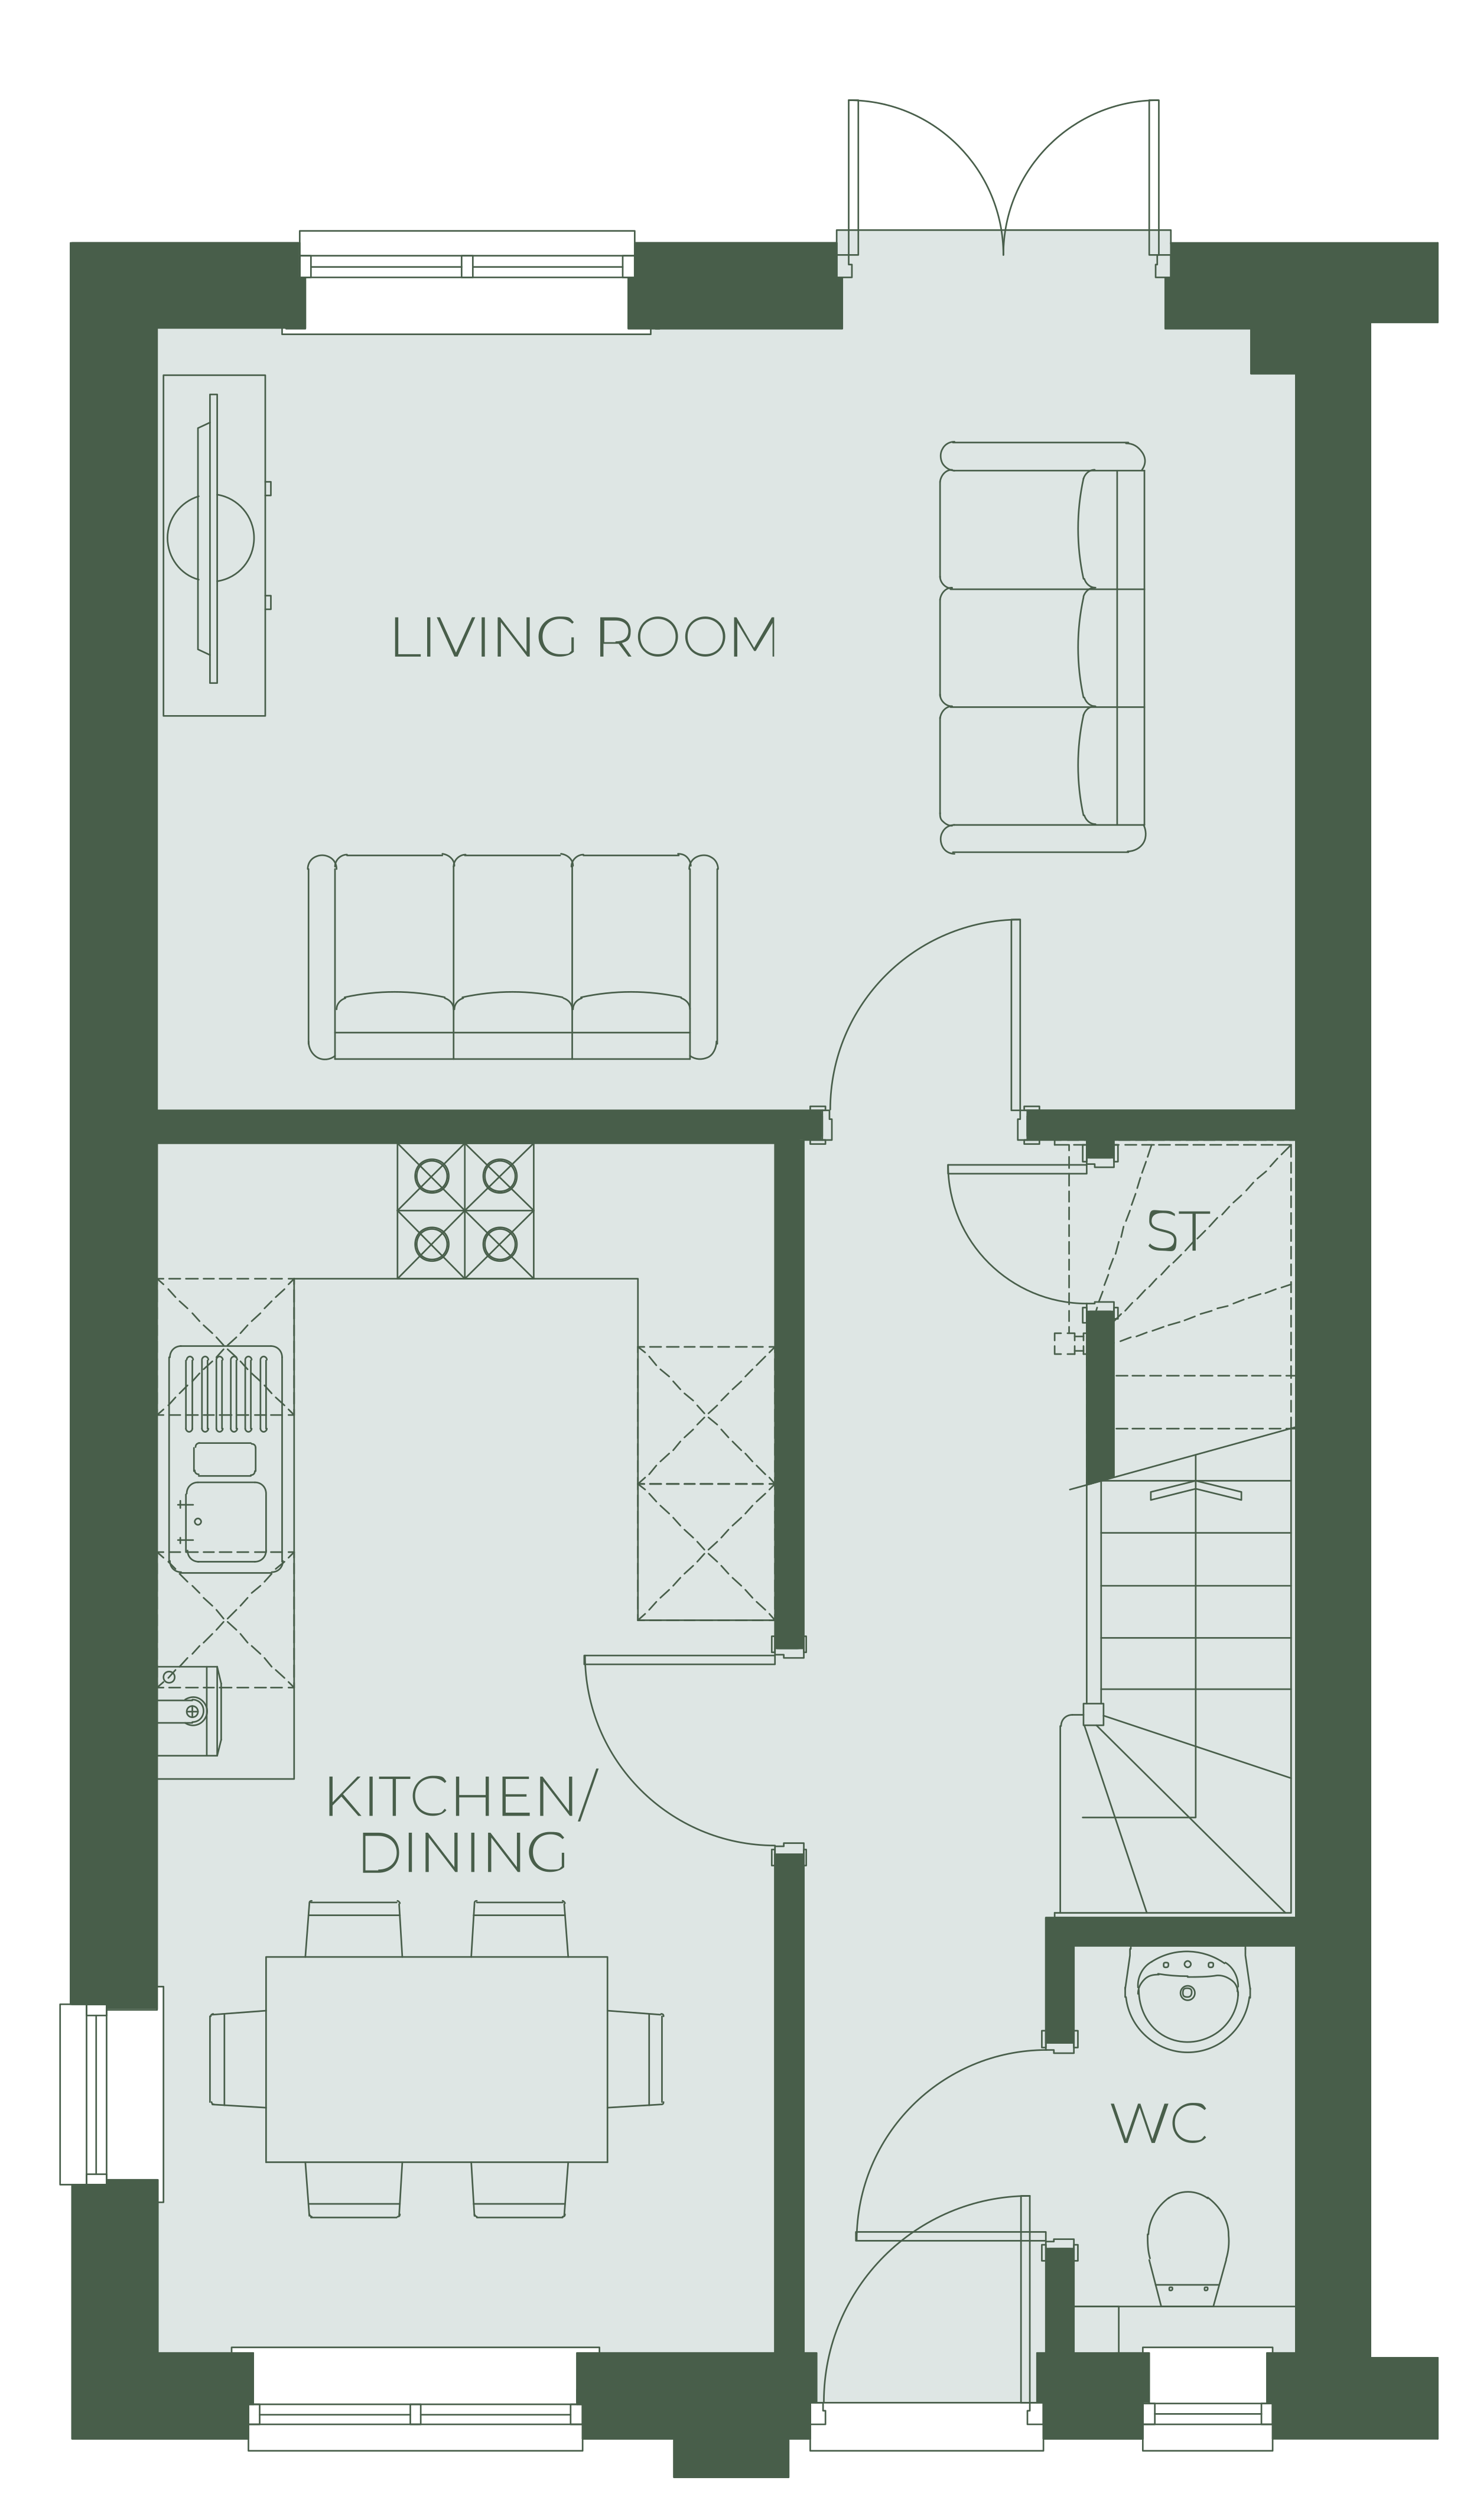 <?xml version="1.0" encoding="UTF-8"?> <svg xmlns="http://www.w3.org/2000/svg" version="1.1" viewBox="0 0 184.3 311.8"><defs><style> .cls-1, .cls-2 { fill: none; } .cls-3, .cls-4 { fill: #485e4a; } .cls-2, .cls-4 { stroke: #485e4a; stroke-linecap: round; stroke-linejoin: round; stroke-width: .2px; } .cls-5 { fill: #dee6e4; } .cls-6 { isolation: isolate; } </style></defs><g><g id="Layer_1"><g id="Layer_1-2" data-name="Layer_1"><g id="Layer_1-2"><g id="Background"><polygon class="cls-5" points="19.4 40.4 35.2 40.4 35.2 41.7 81.2 41.7 81.2 40.2 104.4 40.2 104.4 28.7 146.1 28.7 146.1 30.5 166.1 30.5 166.1 294.1 158.8 294.1 158.8 292.8 142.6 292.8 142.6 293.5 132.3 293.5 132.3 299.6 97.5 299.6 74.8 299.9 74.8 292.8 28.9 292.8 28.9 299.9 17.1 299.9 17.1 274.7 20.3 274.7 20.3 247.8 18.9 247.8 19.4 40.4"></polygon></g><g id="Layer_1-2-2" data-name="Layer_1-2"><path class="cls-1" d="M146.1,30.3l33.2,10h-33.2v-10ZM179.4,30.3h-33.2l33.2,10v-10Z"></path><path class="cls-1" d="M79.2,30.3l25.2,10h-25.2v-10ZM104.4,30.3h-25.2l25.2,10s0-10,0-10Z"></path><path class="cls-1" d="M9,30.3l28.4,10H9v-10ZM37.4,30.3H9l28.4,10v-10Z"></path><path class="cls-1" d="M156.1,40.2l6.4,6.4h-6.4v-6.4ZM162.4,40.2h-6.4l6.4,6.4v-6.4Z"></path><path class="cls-1" d="M162.4,40.2l8.5,99h-8.5V40.2ZM171,40.2h-8.5l8.5,99V40.2Z"></path><path class="cls-1" d="M9,40.2l10,99h-10V40.2ZM18.9,40.2h-10l10,99V40.2Z"></path><path class="cls-1" d="M162.4,139.2l8.5,2.5h-8.5v-2.5ZM171,139.2h-8.5l8.5,2.5v-2.5Z"></path><path class="cls-1" d="M128.2,139.2l34.2,2.5h-34.2v-2.5ZM162.4,139.2h-34.2l34.2,2.5v-2.5Z"></path><path class="cls-1" d="M18.9,139.2l83.6,2.5H18.9v-2.5ZM102.6,139.2H19l83.6,2.5v-2.5Z"></path><path class="cls-1" d="M9,139.2l10,2.5h-10v-2.5ZM18.9,139.2h-10l10,2.5v-2.5Z"></path><path class="cls-1" d="M136,141.7l2.5.5h-2.5v-.5ZM138.6,141.7h-2.5l2.5.5v-.5Z"></path><path class="cls-1" d="M136,142.2l2.5.6h-2.5v-.6ZM138.6,142.2h-2.5l2.5.6v-.6Z"></path><path class="cls-1" d="M136,142.8l2.5,1.6h-2.5v-1.6ZM138.6,142.8h-2.5l2.5,1.6v-1.6Z"></path><path class="cls-1" d="M136,184.3h2.5l-2.5.7v-.7ZM136,163.6v20.8h2.5l-2.5-20.8Z"></path><polygon class="cls-1" points="136 163.6 138.6 163.6 138.6 184.3 136 163.6"></polygon><path class="cls-1" d="M97.2,141.7l2.5,63.8h-2.5v-63.8ZM99.7,141.7h-2.5l2.5,63.8v-63.8Z"></path><path class="cls-1" d="M162.4,239.7h8.5-8.5ZM171,239.7h-8.5,8.5ZM162.4,141.7l8.5,97.9h-8.5v-97.9h0ZM171,141.7h-8.5l8.5,97.9v-97.9h0Z"></path><path class="cls-1" d="M162.4,239.7l8.5,2.5h-8.5v-2.5ZM171,239.7h-8.5l8.5,2.5v-2.5Z"></path><path class="cls-1" d="M131,239.7l31.4,2.5h-31.4v-2.5ZM162.4,239.7h-31.4l31.4,2.5v-2.5Z"></path><path class="cls-1" d="M9,141.7l10,108.2h-10v-108.2ZM18.9,141.7h-10l10,108.2v-108.2Z"></path><path class="cls-1" d="M131,242.2l2.5,12.6h-2.5v-12.6ZM133.5,242.2h-2.5l2.5,12.6v-12.6Z"></path><path class="cls-1" d="M162.4,242.2l8.5,52h-8.5v-52h0ZM171,242.2h-8.5l8.5,52v-52h0Z"></path><path class="cls-1" d="M131,280.5l2.5,13.7h-2.5v-13.7ZM133.5,280.5h-2.5l2.5,13.7v-13.7Z"></path><path class="cls-1" d="M97.2,231.3l2.5,62.9h-2.5v-62.9h0ZM99.7,231.3h-2.5l2.5,62.9v-62.9h0Z"></path><path class="cls-1" d="M9,272.5l10,21.6h-10v-21.6ZM18.9,272.5h-10l10,21.6v-21.6Z"></path><path class="cls-1" d="M158.8,294.1l20.5,10.1h-20.5v-10.1ZM179.4,294.1h-20.5l20.5,10.1v-10.1Z"></path><path class="cls-1" d="M130.2,294.1l12.5,10.1h-12.5v-10.1ZM142.6,294.1h-12.5l12.5,10.1v-10.1Z"></path><path class="cls-1" d="M72.7,294.1l28.4,10.1h-28.4v-10.1ZM101.1,294.1h-28.4l28.4,10.1v-10.1Z"></path><path class="cls-1" d="M9,294.1l22.1,10.1H9v-10.1ZM31,294.1H8.9l22.1,10.1v-10.1Z"></path><path class="cls-1" d="M84.1,304.2l14.3,4.8h-14.3v-4.8ZM98.4,304.2h-14.3l14.3,4.8v-4.8Z"></path><polyline class="cls-2" points="128.5 300.7 128.2 300.7 128.2 302.4 130.2 302.4 130.2 299.7 128.5 299.7 128.5 300.7"></polyline><polyline class="cls-2" points="102.7 300.7 103 300.7 103 302.4 101.1 302.4 101.1 299.7 102.7 299.7 102.7 300.7"></polyline><polyline class="cls-2" points="101.1 305.7 101.1 304.2 101.1 300 101.1 299.7 130.2 299.7 130.2 300.3 130.2 304.2 130.2 305.7 101.1 305.7"></polyline><polyline class="cls-2" points="128.5 299.7 127.4 299.7 127.4 273.9 128.5 273.9 128.5 299.7"></polyline><line class="cls-2" x1="137.4" y1="210.7" x2="161.1" y2="210.7"></line><line class="cls-2" x1="137.4" y1="197.8" x2="161.1" y2="197.8"></line><line class="cls-2" x1="135.6" y1="212.5" x2="135.6" y2="185.2"></line><line class="cls-2" x1="137.4" y1="212.5" x2="137.4" y2="184.7"></line><polyline class="cls-2" points="135.2 215.2 135.2 212.5 137.7 212.5 137.7 215.2 135.2 215.2"></polyline><line class="cls-2" x1="137.4" y1="184.7" x2="161.1" y2="184.7"></line><line class="cls-2" x1="137.4" y1="191.2" x2="161.1" y2="191.2"></line><line class="cls-2" x1="137.4" y1="204.3" x2="161.1" y2="204.3"></line><polyline class="cls-2" points="149.2 181.5 149.2 226.7 135.1 226.7"></polyline><line class="cls-2" x1="133.5" y1="185.8" x2="161.7" y2="178"></line><polyline class="cls-2" points="161.1 178.2 161.1 238.6 131.6 238.6"></polyline><polyline class="cls-2" points="131.6 239.2 161.7 239.2 161.7 178"></polyline><line class="cls-2" x1="131.6" y1="238.6" x2="131.6" y2="239.2"></line><polyline class="cls-2" points="154.9 187.1 154.9 186.1 149.2 184.7 143.6 186.1 143.6 187.1 149.2 185.7 154.9 187.1"></polyline><line class="cls-2" x1="143.1" y1="238.6" x2="135.3" y2="215.2"></line><line class="cls-2" x1="161.1" y1="221.8" x2="137.7" y2="214"></line><line class="cls-2" x1="132.3" y1="238.6" x2="132.3" y2="215.3"></line><path class="cls-2" d="M133.8,213.9c-.8,0-1.4.6-1.4,1.4"></path><line class="cls-2" x1="133.8" y1="213.9" x2="135.2" y2="213.9"></line><line class="cls-2" x1="160.4" y1="238.6" x2="136.8" y2="215.2"></line><line class="cls-2" x1="144.9" y1="287.7" x2="151.4" y2="287.7"></line><path class="cls-2" d="M150.7,274.2c-.7-.5-1.6-.8-2.4-.8"></path><line class="cls-2" x1="152.1" y1="285" x2="144.2" y2="285"></line><path class="cls-2" d="M153,281.8c.3-1,.4-2,.3-3"></path><path class="cls-2" d="M153.3,278.7c0-1.8-1.1-3.5-2.6-4.6"></path><line class="cls-2" x1="151.4" y1="287.7" x2="153" y2="281.9"></line><path class="cls-2" d="M150.5,285.7s.2,0,.2-.2,0-.2-.2-.2-.2,0-.2.2,0,.2.2.2"></path><path class="cls-2" d="M143.2,278.7c0,1,0,2,.3,3"></path><path class="cls-2" d="M148.2,273.4c-.9,0-1.7.3-2.4.8"></path><path class="cls-2" d="M145.9,274.1c-1.5,1.1-2.5,2.7-2.6,4.6"></path><line class="cls-2" x1="144.9" y1="287.7" x2="143.4" y2="281.9"></line><path class="cls-2" d="M146.1,285.7s.2,0,.2-.2,0-.2-.2-.2-.2,0-.2.2,0,.2.2.2"></path><line class="cls-2" x1="134" y1="287.7" x2="161.7" y2="287.7"></line><polyline class="cls-2" points="9 30.3 37.4 30.3 37.4 40.2 18.9 40.2 18.9 250 9 250 9 30.3"></polyline><polyline class="cls-2" points="79.2 30.3 104.4 30.3 104.4 40.2 79.2 40.2 79.2 30.3"></polyline><polyline class="cls-2" points="179.4 294.1 171 294.1 171 40.2 179.4 40.2"></polyline><polyline class="cls-2" points="18.9 294.1 31 294.1 31 304.2 9 304.2 9 272.5 18.9 272.5 18.9 294.1"></polyline><polyline class="cls-2" points="98.4 304.2 98.4 309 84.1 309 84.1 304.2 72.7 304.2 72.7 294.1 101.1 294.1 101.1 304.2 98.4 304.2"></polyline><polyline class="cls-2" points="130.2 294.1 142.6 294.1 142.6 304.2 130.2 304.2 130.2 294.1"></polyline><polyline class="cls-2" points="72.7 299.9 31 299.9 31 302.4 72.7 302.4 72.7 299.9"></polyline><polyline class="cls-2" points="31 294.1 31 304.2 31 305.7 72.7 305.7 72.7 304.2 72.7 294.1 74.8 294.1 74.8 292.8 28.9 292.8 28.9 294.1 31 294.1"></polyline><polyline class="cls-2" points="31 299.9 32.4 299.9 32.4 302.4 31 302.4 31 299.9"></polyline><polyline class="cls-2" points="71.2 299.9 72.7 299.9 72.7 302.4 71.2 302.4 71.2 299.9"></polyline><polyline class="cls-2" points="51.2 299.9 52.5 299.9 52.5 302.4 51.2 302.4 51.2 299.9"></polyline><polyline class="cls-2" points="158.8 292.8 158.8 305.7 142.6 305.7 142.6 292.8 158.8 292.8"></polyline><polyline class="cls-2" points="158.8 299.8 142.6 299.8 142.6 302.4 158.8 302.4 158.8 299.8"></polyline><polyline class="cls-2" points="142.6 299.8 144.1 299.8 144.1 302.4 142.6 302.4 142.6 299.8"></polyline><polyline class="cls-2" points="157.4 299.8 158.8 299.8 158.8 302.4 157.4 302.4 157.4 299.8"></polyline><polyline class="cls-2" points="146.1 30.4 146.1 28.7 104.4 28.7 104.4 31.8"></polyline><polyline class="cls-2" points="105.9 33 106.3 33 106.3 34.6 104.4 34.6 104.4 31.8 105.9 31.8 105.9 33"></polyline><polyline class="cls-2" points="144.4 33 144.2 33 144.2 34.6 146.1 34.6 146.1 31.8 144.4 31.8 144.4 33"></polyline><polyline class="cls-2" points="105.9 31.8 107.1 31.8 107.1 12.5 105.9 12.5 105.9 31.8"></polyline><polyline class="cls-2" points="144.6 31.8 143.4 31.8 143.4 12.5 144.6 12.5 144.6 31.8"></polyline><polyline class="cls-2" points="79.2 34.6 37.4 34.6 37.4 31.9 79.2 31.9 79.2 34.6"></polyline><polyline class="cls-2" points="37.4 40.2 37.4 30.3 37.4 28.8 79.2 28.8 79.2 30.3 79.2 40.2 81.2 40.2 81.2 41.7 35.2 41.7 35.2 40.2 37.4 40.2"></polyline><polyline class="cls-2" points="37.4 34.6 38.8 34.6 38.8 31.9 37.4 31.9 37.4 34.6"></polyline><polyline class="cls-2" points="77.7 34.6 79.2 34.6 79.2 31.9 77.7 31.9 77.7 34.6"></polyline><polyline class="cls-2" points="57.6 34.6 59 34.6 59 31.9 57.6 31.9 57.6 34.6"></polyline><line class="cls-2" x1="135.2" y1="168.9" x2="136" y2="168.9"></line><polyline class="cls-2" points="136.8 168.9 137.7 168.9 137.7 167.9"></polyline><polyline class="cls-2" points="137.7 167.2 137.7 166.3 136.8 166.3"></polyline><polyline class="cls-2" points="136 166.3 135.2 166.3 135.2 167.2"></polyline><line class="cls-2" x1="135.2" y1="167.9" x2="135.2" y2="168.9"></line><line class="cls-2" x1="161.1" y1="178.2" x2="161.1" y2="176.8"></line><line class="cls-2" x1="161.1" y1="176.1" x2="161.1" y2="174.7"></line><line class="cls-2" x1="161.1" y1="174" x2="161.1" y2="172.6"></line><line class="cls-2" x1="161.1" y1="171.9" x2="161.1" y2="170.4"></line><line class="cls-2" x1="161.1" y1="169.7" x2="161.1" y2="168.3"></line><line class="cls-2" x1="161.1" y1="167.7" x2="161.1" y2="166.2"></line><line class="cls-2" x1="161.1" y1="165.5" x2="161.1" y2="164.1"></line><line class="cls-2" x1="161.1" y1="163.3" x2="161.1" y2="161.9"></line><line class="cls-2" x1="161.1" y1="161.2" x2="161.1" y2="159.9"></line><line class="cls-2" x1="161.1" y1="159.1" x2="161.1" y2="157.7"></line><line class="cls-2" x1="161.1" y1="157" x2="161.1" y2="155.5"></line><line class="cls-2" x1="161.1" y1="154.8" x2="161.1" y2="153.4"></line><line class="cls-2" x1="161.1" y1="152.7" x2="161.1" y2="151.3"></line><line class="cls-2" x1="161.1" y1="150.6" x2="161.1" y2="149.2"></line><line class="cls-2" x1="161.1" y1="148.5" x2="161.1" y2="147"></line><line class="cls-2" x1="161.1" y1="146.3" x2="161.1" y2="145"></line><polyline class="cls-2" points="161.1 144.3 161.1 142.8 159.4 142.8"></polyline><line class="cls-2" x1="158.8" y1="142.8" x2="157.4" y2="142.8"></line><line class="cls-2" x1="156.7" y1="142.8" x2="155.2" y2="142.8"></line><line class="cls-2" x1="154.5" y1="142.8" x2="153.1" y2="142.8"></line><line class="cls-2" x1="152.4" y1="142.8" x2="151" y2="142.8"></line><line class="cls-2" x1="150.3" y1="142.8" x2="148.9" y2="142.8"></line><line class="cls-2" x1="148.2" y1="142.8" x2="146.7" y2="142.8"></line><line class="cls-2" x1="146" y1="142.8" x2="144.6" y2="142.8"></line><line class="cls-2" x1="144" y1="142.8" x2="142.5" y2="142.8"></line><line class="cls-2" x1="141.8" y1="142.8" x2="140.4" y2="142.8"></line><line class="cls-2" x1="139.6" y1="142.8" x2="138.2" y2="142.8"></line><line class="cls-2" x1="137.5" y1="142.8" x2="136.2" y2="142.8"></line><line class="cls-2" x1="135.4" y1="142.8" x2="134" y2="142.8"></line><line class="cls-2" x1="133.3" y1="142.8" x2="131.6" y2="142.8"></line><line class="cls-2" x1="131.6" y1="142.2" x2="132.4" y2="142.2"></line><line class="cls-2" x1="133.2" y1="142.2" x2="134.6" y2="142.2"></line><line class="cls-2" x1="135.3" y1="142.2" x2="136.8" y2="142.2"></line><line class="cls-2" x1="137.5" y1="142.2" x2="138.9" y2="142.2"></line><line class="cls-2" x1="139.6" y1="142.2" x2="141" y2="142.2"></line><line class="cls-2" x1="141.7" y1="142.2" x2="143.1" y2="142.2"></line><line class="cls-2" x1="143.8" y1="142.2" x2="145.3" y2="142.2"></line><line class="cls-2" x1="146" y1="142.2" x2="147.3" y2="142.2"></line><line class="cls-2" x1="148" y1="142.2" x2="149.5" y2="142.2"></line><line class="cls-2" x1="150.2" y1="142.2" x2="151.6" y2="142.2"></line><line class="cls-2" x1="152.4" y1="142.2" x2="153.8" y2="142.2"></line><line class="cls-2" x1="154.5" y1="142.2" x2="155.8" y2="142.2"></line><line class="cls-2" x1="156.6" y1="142.2" x2="158" y2="142.2"></line><line class="cls-2" x1="158.7" y1="142.2" x2="160.2" y2="142.2"></line><polyline class="cls-2" points="160.9 142.2 161.7 142.2 161.7 143.9"></polyline><line class="cls-2" x1="161.7" y1="144.6" x2="161.7" y2="145.9"></line><line class="cls-2" x1="161.7" y1="146.7" x2="161.7" y2="148.1"></line><line class="cls-2" x1="161.7" y1="148.8" x2="161.7" y2="150.3"></line><line class="cls-2" x1="161.7" y1="151" x2="161.7" y2="152.3"></line><line class="cls-2" x1="161.7" y1="153" x2="161.7" y2="154.5"></line><line class="cls-2" x1="161.7" y1="155.2" x2="161.7" y2="156.6"></line><line class="cls-2" x1="161.7" y1="157.3" x2="161.7" y2="158.8"></line><line class="cls-2" x1="161.7" y1="159.5" x2="161.7" y2="160.8"></line><line class="cls-2" x1="161.7" y1="161.5" x2="161.7" y2="163"></line><line class="cls-2" x1="161.7" y1="163.7" x2="161.7" y2="165.1"></line><line class="cls-2" x1="161.7" y1="165.9" x2="161.7" y2="167.2"></line><line class="cls-2" x1="161.7" y1="167.9" x2="161.7" y2="169.3"></line><line class="cls-2" x1="161.7" y1="170.1" x2="161.7" y2="171.5"></line><line class="cls-2" x1="161.7" y1="172.2" x2="161.7" y2="173.7"></line><line class="cls-2" x1="161.7" y1="174.4" x2="161.7" y2="175.7"></line><line class="cls-2" x1="161.7" y1="176.4" x2="161.7" y2="178"></line><line class="cls-2" x1="131.6" y1="142.8" x2="131.6" y2="142.2"></line><line class="cls-2" x1="143.7" y1="142.8" x2="143.2" y2="144.3"></line><line class="cls-2" x1="143" y1="144.9" x2="142.5" y2="146.3"></line><line class="cls-2" x1="142.3" y1="146.9" x2="141.9" y2="148.2"></line><line class="cls-2" x1="141.7" y1="148.9" x2="141.2" y2="150.3"></line><line class="cls-2" x1="141" y1="151" x2="140.5" y2="152.3"></line><line class="cls-2" x1="140.2" y1="153" x2="139.9" y2="154.3"></line><line class="cls-2" x1="139.6" y1="154.9" x2="139.2" y2="156.4"></line><line class="cls-2" x1="138.9" y1="157" x2="138.4" y2="158.3"></line><line class="cls-2" x1="138.3" y1="159" x2="137.8" y2="160.3"></line><line class="cls-2" x1="137.6" y1="161.1" x2="137.1" y2="162.4"></line><line class="cls-2" x1="136.9" y1="163.1" x2="136.5" y2="164.4"></line><line class="cls-2" x1="136.3" y1="165" x2="135.8" y2="166.5"></line><line class="cls-2" x1="161.1" y1="160.2" x2="159.9" y2="160.6"></line><line class="cls-2" x1="159.2" y1="160.8" x2="157.9" y2="161.3"></line><line class="cls-2" x1="157.3" y1="161.4" x2="155.8" y2="161.9"></line><line class="cls-2" x1="155.2" y1="162.1" x2="153.9" y2="162.6"></line><line class="cls-2" x1="153.2" y1="162.9" x2="151.9" y2="163.2"></line><line class="cls-2" x1="151.2" y1="163.5" x2="149.8" y2="163.9"></line><line class="cls-2" x1="149.1" y1="164.2" x2="147.8" y2="164.7"></line><line class="cls-2" x1="147.2" y1="164.9" x2="145.8" y2="165.3"></line><line class="cls-2" x1="145.2" y1="165.5" x2="143.8" y2="166"></line><line class="cls-2" x1="143.1" y1="166.2" x2="141.8" y2="166.7"></line><line class="cls-2" x1="141.1" y1="166.8" x2="139.8" y2="167.3"></line><line class="cls-2" x1="139" y1="167.5" x2="137.8" y2="168"></line><line class="cls-2" x1="161.1" y1="142.8" x2="159.9" y2="144"></line><line class="cls-2" x1="159.4" y1="144.5" x2="158.5" y2="145.5"></line><line class="cls-2" x1="158" y1="146.1" x2="156.9" y2="147"></line><line class="cls-2" x1="156.4" y1="147.5" x2="155.5" y2="148.5"></line><line class="cls-2" x1="154.9" y1="149.1" x2="153.9" y2="150"></line><line class="cls-2" x1="153.4" y1="150.5" x2="152.5" y2="151.5"></line><line class="cls-2" x1="151.9" y1="151.9" x2="150.9" y2="153"></line><line class="cls-2" x1="150.4" y1="153.5" x2="149.4" y2="154.5"></line><line class="cls-2" x1="148.9" y1="154.9" x2="147.9" y2="156"></line><line class="cls-2" x1="147.4" y1="156.5" x2="146.4" y2="157.5"></line><line class="cls-2" x1="145.9" y1="157.9" x2="144.9" y2="159"></line><line class="cls-2" x1="144.3" y1="159.5" x2="143.4" y2="160.5"></line><line class="cls-2" x1="142.9" y1="160.9" x2="141.9" y2="162"></line><line class="cls-2" x1="141.3" y1="162.5" x2="140.4" y2="163.5"></line><line class="cls-2" x1="139.9" y1="163.9" x2="138.8" y2="165"></line><line class="cls-2" x1="138.3" y1="165.5" x2="137.1" y2="166.7"></line><line class="cls-2" x1="134.1" y1="168.9" x2="134.1" y2="167.9"></line><polyline class="cls-2" points="134.1 167.2 134.1 166.3 133.2 166.3"></polyline><polyline class="cls-2" points="132.4 166.3 131.6 166.3 131.6 167.2"></polyline><polyline class="cls-2" points="131.6 167.9 131.6 168.9 132.4 168.9"></polyline><line class="cls-2" x1="133.2" y1="168.9" x2="134.1" y2="168.9"></line><line class="cls-2" x1="133.4" y1="166.3" x2="133.4" y2="165.5"></line><line class="cls-2" x1="133.4" y1="164.8" x2="133.4" y2="163.5"></line><line class="cls-2" x1="133.4" y1="162.7" x2="133.4" y2="161.3"></line><line class="cls-2" x1="133.4" y1="160.6" x2="133.4" y2="159.1"></line><line class="cls-2" x1="133.4" y1="158.4" x2="133.4" y2="157.1"></line><line class="cls-2" x1="133.4" y1="156.4" x2="133.4" y2="154.9"></line><line class="cls-2" x1="133.4" y1="154.2" x2="133.4" y2="152.8"></line><line class="cls-2" x1="133.4" y1="152.1" x2="133.4" y2="150.6"></line><line class="cls-2" x1="133.4" y1="149.9" x2="133.4" y2="148.6"></line><line class="cls-2" x1="133.4" y1="147.9" x2="133.4" y2="146.4"></line><line class="cls-2" x1="133.4" y1="145.7" x2="133.4" y2="144.3"></line><line class="cls-2" x1="133.4" y1="143.5" x2="133.4" y2="142.8"></line><line class="cls-2" x1="137.4" y1="171.6" x2="138.6" y2="171.6"></line><line class="cls-2" x1="139.3" y1="171.6" x2="140.7" y2="171.6"></line><line class="cls-2" x1="141.3" y1="171.6" x2="142.8" y2="171.6"></line><line class="cls-2" x1="143.5" y1="171.6" x2="144.9" y2="171.6"></line><line class="cls-2" x1="145.6" y1="171.6" x2="147.1" y2="171.6"></line><line class="cls-2" x1="147.8" y1="171.6" x2="149.1" y2="171.6"></line><line class="cls-2" x1="149.8" y1="171.6" x2="151.3" y2="171.6"></line><line class="cls-2" x1="152" y1="171.6" x2="153.4" y2="171.6"></line><line class="cls-2" x1="154.2" y1="171.6" x2="155.6" y2="171.6"></line><line class="cls-2" x1="156.2" y1="171.6" x2="157.6" y2="171.6"></line><line class="cls-2" x1="158.4" y1="171.6" x2="159.8" y2="171.6"></line><line class="cls-2" x1="160.5" y1="171.6" x2="161.7" y2="171.6"></line><line class="cls-2" x1="137.4" y1="178.2" x2="138.6" y2="178.2"></line><line class="cls-2" x1="139.3" y1="178.2" x2="140.7" y2="178.2"></line><line class="cls-2" x1="141.3" y1="178.2" x2="142.8" y2="178.2"></line><line class="cls-2" x1="143.5" y1="178.2" x2="144.9" y2="178.2"></line><line class="cls-2" x1="145.6" y1="178.2" x2="147.1" y2="178.2"></line><line class="cls-2" x1="147.8" y1="178.2" x2="149.1" y2="178.2"></line><line class="cls-2" x1="149.8" y1="178.2" x2="151.3" y2="178.2"></line><line class="cls-2" x1="152" y1="178.2" x2="153.4" y2="178.2"></line><line class="cls-2" x1="154.2" y1="178.2" x2="155.6" y2="178.2"></line><line class="cls-2" x1="156.2" y1="178.2" x2="157.6" y2="178.2"></line><line class="cls-2" x1="158.4" y1="178.2" x2="159.8" y2="178.2"></line><line class="cls-2" x1="160.5" y1="178.2" x2="161.7" y2="178.2"></line><line class="cls-2" x1="135.6" y1="185.2" x2="135.6" y2="183.7"></line><line class="cls-2" x1="135.6" y1="183" x2="135.6" y2="181.6"></line><line class="cls-2" x1="135.6" y1="180.9" x2="135.6" y2="179.5"></line><line class="cls-2" x1="135.6" y1="178.8" x2="135.6" y2="177.4"></line><line class="cls-2" x1="135.6" y1="176.7" x2="135.6" y2="175.2"></line><line class="cls-2" x1="135.6" y1="174.5" x2="135.6" y2="173.2"></line><line class="cls-2" x1="135.6" y1="172.5" x2="135.6" y2="171"></line><line class="cls-2" x1="135.6" y1="170.3" x2="135.6" y2="168.9"></line><line class="cls-2" x1="137.4" y1="184.7" x2="137.4" y2="183.5"></line><line class="cls-2" x1="137.4" y1="182.8" x2="137.4" y2="181.3"></line><line class="cls-2" x1="137.4" y1="180.6" x2="137.4" y2="179.3"></line><line class="cls-2" x1="137.4" y1="178.6" x2="137.4" y2="177.1"></line><line class="cls-2" x1="137.4" y1="176.4" x2="137.4" y2="175"></line><line class="cls-2" x1="137.4" y1="174.3" x2="137.4" y2="172.8"></line><line class="cls-2" x1="137.4" y1="172.2" x2="137.4" y2="170.8"></line><line class="cls-2" x1="137.4" y1="170.1" x2="137.4" y2="168.9"></line><line class="cls-2" x1="135.2" y1="166.7" x2="134.1" y2="166.7"></line><line class="cls-2" x1="135.2" y1="168.5" x2="134.1" y2="168.5"></line><polyline class="cls-2" points="162.4 46.6 156.1 46.6 156.1 40.2"></polyline><polyline class="cls-2" points="161.7 142.2 139 142.2 139 144.4 135.6 144.4 135.6 142.2 128.2 142.2 128.2 138.5 161.7 138.5"></polyline><polyline class="cls-2" points="19.6 221.9 36.7 221.9 36.7 159.5 79.6 159.5 79.6 202.1 96.7 202.1"></polyline><polyline class="cls-2" points="96.7 294.1 96.7 231.3 100.3 231.3 100.3 294.1"></polyline><polyline class="cls-2" points="130.5 293.5 130.5 280.5 134 280.5 134 288.1"></polyline><polyline class="cls-2" points="161.7 242.7 134 242.7 134 254.8 130.5 254.8 130.5 239.2 161.7 239.2"></polyline><polyline class="cls-2" points="19.6 142.6 96.7 142.6 96.7 205.6 100.3 205.6 100.3 142.2 102.6 142.2 102.6 138.5 19.6 138.5"></polyline><polyline class="cls-2" points="135.6 185.2 135.6 163.6 139 163.6 139 184.2"></polyline><line class="cls-2" x1="19.6" y1="142" x2="97.2" y2="142"></line><line class="cls-2" x1="18.9" y1="139" x2="102.6" y2="139"></line><line class="cls-2" x1="128.2" y1="139" x2="162.4" y2="139"></line><polyline class="cls-2" points="134 287.7 139.6 287.7 139.6 293.5"></polyline><polyline class="cls-2" points="129.4 299.7 129.4 293.5 131 293.5"></polyline><polyline class="cls-2" points="139.2 293.5 143.4 293.5 143.4 299.8"></polyline><polyline class="cls-2" points="158.1 299.8 158.1 293.5 161.7 293.5 161.7 242.2"></polyline><line class="cls-2" x1="161.7" y1="239.7" x2="161.7" y2="141.7"></line><line class="cls-2" x1="161.7" y1="139" x2="161.7" y2="46.6"></line><polyline class="cls-2" points="156.1 40.9 145.4 40.9 145.4 34.6"></polyline><polyline class="cls-2" points="105.1 34.6 105.1 40.9 78.4 40.9 78.4 34.6"></polyline><polyline class="cls-2" points="38.1 34.6 38.1 40.9 19.6 40.9 19.6 139"></polyline><polyline class="cls-2" points="19.6 141.7 19.6 250.7 13.3 250.7"></polyline><polyline class="cls-2" points="13.3 271.9 19.6 271.9 19.6 293.5 31.6 293.5 31.6 299.9"></polyline><polyline class="cls-2" points="72 299.9 72 293.5 97.2 293.5"></polyline><polyline class="cls-2" points="100.3 293.5 101.8 293.5 101.8 299.7"></polyline><path class="cls-2" d="M22.6,167.9c-.8,0-1.4.6-1.4,1.4"></path><line class="cls-2" x1="21.1" y1="169.3" x2="21.1" y2="194.8"></line><path class="cls-2" d="M21.2,194.7c0,.8.6,1.4,1.4,1.4"></path><line class="cls-2" x1="22.5" y1="196.2" x2="33.8" y2="196.2"></line><path class="cls-2" d="M33.9,196.1c.8,0,1.4-.6,1.4-1.4"></path><line class="cls-2" x1="35.2" y1="194.8" x2="35.2" y2="169.3"></line><path class="cls-2" d="M35.2,169.3c0-.8-.6-1.4-1.4-1.4"></path><line class="cls-2" x1="33.8" y1="167.9" x2="22.5" y2="167.9"></line><path class="cls-2" d="M25.2,178.2c0,.2.2.4.4.4s.4-.2.4-.4"></path><line class="cls-2" x1="25.9" y1="178.2" x2="25.9" y2="169.7"></line><path class="cls-2" d="M26,169.6c0-.2-.2-.4-.4-.4s-.4.2-.4.4"></path><line class="cls-2" x1="25.2" y1="169.7" x2="25.2" y2="178.2"></line><path class="cls-2" d="M30.6,178.2c0,.2.2.4.4.4s.4-.2.4-.4"></path><line class="cls-2" x1="31.3" y1="178.2" x2="31.3" y2="169.7"></line><path class="cls-2" d="M31.4,169.6c0-.2-.2-.4-.4-.4s-.4.2-.4.4"></path><line class="cls-2" x1="30.6" y1="169.7" x2="30.6" y2="178.2"></line><path class="cls-2" d="M32.5,178.2c0,.2.2.4.4.4s.4-.2.4-.4"></path><line class="cls-2" x1="33.2" y1="178.2" x2="33.2" y2="169.7"></line><path class="cls-2" d="M33.3,169.6c0-.2-.2-.4-.4-.4s-.4.2-.4.4"></path><line class="cls-2" x1="32.5" y1="169.7" x2="32.5" y2="178.2"></line><path class="cls-2" d="M28.8,178.2c0,.2.2.4.4.4s.4-.2.4-.4"></path><line class="cls-2" x1="29.5" y1="178.2" x2="29.5" y2="169.7"></line><path class="cls-2" d="M29.6,169.6c0-.2-.2-.4-.4-.4s-.4.2-.4.4"></path><line class="cls-2" x1="28.8" y1="169.7" x2="28.8" y2="178.2"></line><path class="cls-2" d="M27,178.2c0,.2.2.4.4.4s.4-.2.4-.4"></path><line class="cls-2" x1="27.7" y1="178.2" x2="27.7" y2="169.7"></line><path class="cls-2" d="M27.8,169.6c0-.2-.2-.4-.4-.4s-.4.2-.4.4"></path><line class="cls-2" x1="27" y1="169.7" x2="27" y2="178.2"></line><path class="cls-2" d="M23.2,178.2c0,.2.2.4.4.4s.4-.2.4-.4"></path><line class="cls-2" x1="24" y1="178.2" x2="24" y2="169.7"></line><path class="cls-2" d="M24.1,169.6c0-.2-.2-.4-.4-.4s-.4.2-.4.4"></path><line class="cls-2" x1="23.2" y1="169.7" x2="23.2" y2="178.2"></line><path class="cls-2" d="M24.7,184.9c-.8,0-1.4.6-1.4,1.4"></path><line class="cls-2" x1="23.2" y1="186.4" x2="23.2" y2="193.5"></line><path class="cls-2" d="M23.4,193.4c0,.8.6,1.4,1.4,1.4"></path><line class="cls-2" x1="24.7" y1="194.8" x2="31.8" y2="194.8"></line><path class="cls-2" d="M31.8,194.8c.8,0,1.4-.6,1.4-1.4"></path><line class="cls-2" x1="33.2" y1="193.5" x2="33.2" y2="186.4"></line><path class="cls-2" d="M33.2,186.3c0-.8-.6-1.4-1.4-1.4"></path><line class="cls-2" x1="31.8" y1="184.9" x2="24.7" y2="184.9"></line><path class="cls-2" d="M24.9,180c-.3,0-.5.2-.5.5"></path><line class="cls-2" x1="24.2" y1="180.6" x2="24.2" y2="183.5"></line><path class="cls-2" d="M24.3,183.4c0,.3.2.5.5.5"></path><line class="cls-2" x1="24.8" y1="184.1" x2="31.3" y2="184.1"></line><path class="cls-2" d="M31.3,184c.3,0,.5-.2.5-.5"></path><line class="cls-2" x1="31.9" y1="183.5" x2="31.9" y2="180.6"></line><path class="cls-2" d="M31.9,180.6c0-.3-.2-.5-.5-.5"></path><line class="cls-2" x1="31.3" y1="180" x2="24.8" y2="180"></line><path class="cls-2" d="M24.7,190.2c.2,0,.4-.2.4-.4s-.2-.4-.4-.4-.4.2-.4.4.2.4.4.4"></path><line class="cls-2" x1="22.2" y1="192.1" x2="24.1" y2="192.1"></line><line class="cls-2" x1="22.5" y1="187.2" x2="22.5" y2="188.1"></line><line class="cls-2" x1="22.2" y1="187.7" x2="24.1" y2="187.7"></line><line class="cls-2" x1="22.5" y1="192.5" x2="22.5" y2="191.8"></line><polyline class="cls-2" points="49.6 159.5 49.6 142.6 66.6 142.6 66.6 159.5 49.6 159.5"></polyline><path class="cls-2" d="M56,155.2c0-1.2-.9-2.1-2.1-2.1s-2.1.9-2.1,2.1.9,2.1,2.1,2.1,2.1-.9,2.1-2.1"></path><path class="cls-2" d="M55.8,155.2c0-1-.8-1.9-1.9-1.9s-1.9.8-1.9,1.9.8,1.9,1.9,1.9,1.9-.8,1.9-1.9"></path><polyline class="cls-2" points="58 142.6 58 159.5 58 142.6"></polyline><polyline class="cls-2" points="66.6 151 58 151 49.6 151"></polyline><path class="cls-2" d="M56,146.7c0-1.2-.9-2.1-2.1-2.1s-2.1.9-2.1,2.1.9,2.1,2.1,2.1,2.1-.9,2.1-2.1"></path><path class="cls-2" d="M55.8,146.7c0-1-.8-1.9-1.9-1.9s-1.9.8-1.9,1.9.8,1.9,1.9,1.9,1.9-.8,1.9-1.9"></path><path class="cls-2" d="M64.5,155.2c0-1.2-.9-2.1-2.1-2.1s-2.1.9-2.1,2.1.9,2.1,2.1,2.1,2.1-.9,2.1-2.1"></path><path class="cls-2" d="M64.3,155.2c0-1-.8-1.9-1.9-1.9s-1.9.8-1.9,1.9.8,1.9,1.9,1.9,1.9-.8,1.9-1.9"></path><path class="cls-2" d="M64.5,146.7c0-1.2-.9-2.1-2.1-2.1s-2.1.9-2.1,2.1.9,2.1,2.1,2.1,2.1-.9,2.1-2.1"></path><path class="cls-2" d="M64.3,146.7c0-1-.8-1.9-1.9-1.9s-1.9.8-1.9,1.9.8,1.9,1.9,1.9,1.9-.8,1.9-1.9"></path><line class="cls-2" x1="49.6" y1="159.5" x2="58" y2="151"></line><polyline class="cls-2" points="66.6 151 58 159.5 49.6 151"></polyline><polyline class="cls-2" points="66.6 159.5 58 151 66.6 142.6"></polyline><line class="cls-2" x1="66.6" y1="151" x2="58" y2="142.6"></line><line class="cls-2" x1="58" y1="151" x2="49.6" y2="142.6"></line><line class="cls-2" x1="49.6" y1="151" x2="58" y2="142.6"></line><polyline class="cls-2" points="19.6 219 19.6 207.9 27.1 207.9"></polyline><line class="cls-2" x1="27.6" y1="210" x2="27.6" y2="217"></line><line class="cls-2" x1="27.1" y1="207.9" x2="27.1" y2="219"></line><line class="cls-2" x1="25.8" y1="207.9" x2="25.8" y2="219"></line><polyline class="cls-2" points="27.6 217 27.1 219 19.6 219"></polyline><line class="cls-2" x1="27.6" y1="210" x2="27.1" y2="207.9"></line><line class="cls-2" x1="24.7" y1="213.5" x2="23.4" y2="213.5"></line><path class="cls-2" d="M23.1,214.9c.7.5,1.7.4,2.3-.3s.6-1.6,0-2.3-1.5-.8-2.3-.3"></path><path class="cls-2" d="M24,214.8c.8,0,1.4-.6,1.4-1.4s-.6-1.4-1.4-1.4"></path><line class="cls-2" x1="24" y1="214.2" x2="24" y2="212.8"></line><line class="cls-2" x1="24" y1="214.9" x2="18.9" y2="214.9"></line><path class="cls-2" d="M24,212.8c-.4,0-.7.3-.7.7s.3.7.7.7.7-.3.7-.7-.3-.7-.7-.7"></path><line class="cls-2" x1="24" y1="212.1" x2="18.9" y2="212.1"></line><line class="cls-2" x1="96.7" y1="185.1" x2="96" y2="185.8"></line><line class="cls-2" x1="95.5" y1="186.3" x2="94.4" y2="187.3"></line><line class="cls-2" x1="93.9" y1="187.8" x2="93" y2="188.8"></line><line class="cls-2" x1="92.5" y1="189.3" x2="91.4" y2="190.3"></line><line class="cls-2" x1="90.9" y1="190.8" x2="90" y2="191.8"></line><line class="cls-2" x1="89.5" y1="192.3" x2="88.4" y2="193.3"></line><line class="cls-2" x1="87.9" y1="193.8" x2="87" y2="194.8"></line><line class="cls-2" x1="86.5" y1="195.3" x2="85.4" y2="196.3"></line><line class="cls-2" x1="84.9" y1="196.8" x2="84" y2="197.8"></line><line class="cls-2" x1="83.5" y1="198.3" x2="82.4" y2="199.3"></line><line class="cls-2" x1="81.9" y1="199.8" x2="81" y2="200.8"></line><line class="cls-2" x1="80.5" y1="201.3" x2="79.6" y2="202.1"></line><line class="cls-2" x1="96.7" y1="202.1" x2="96" y2="201.3"></line><line class="cls-2" x1="95.5" y1="200.8" x2="94.4" y2="199.8"></line><line class="cls-2" x1="93.9" y1="199.3" x2="93" y2="198.3"></line><line class="cls-2" x1="92.5" y1="197.8" x2="91.4" y2="196.8"></line><line class="cls-2" x1="90.9" y1="196.3" x2="90" y2="195.3"></line><line class="cls-2" x1="89.5" y1="194.8" x2="88.4" y2="193.8"></line><line class="cls-2" x1="87.9" y1="193.3" x2="87" y2="192.3"></line><line class="cls-2" x1="86.5" y1="191.8" x2="85.4" y2="190.8"></line><line class="cls-2" x1="84.9" y1="190.3" x2="84" y2="189.3"></line><line class="cls-2" x1="83.5" y1="188.8" x2="82.4" y2="187.8"></line><line class="cls-2" x1="81.9" y1="187.3" x2="81" y2="186.3"></line><line class="cls-2" x1="80.5" y1="185.8" x2="79.6" y2="185.1"></line><line class="cls-2" x1="19.6" y1="176.5" x2="20.4" y2="175.8"></line><line class="cls-2" x1="21" y1="175.3" x2="21.9" y2="174.3"></line><line class="cls-2" x1="22.4" y1="173.8" x2="23.4" y2="172.8"></line><line class="cls-2" x1="24" y1="172.3" x2="24.9" y2="171.3"></line><line class="cls-2" x1="25.4" y1="170.8" x2="26.5" y2="169.8"></line><line class="cls-2" x1="27" y1="169.3" x2="27.9" y2="168.3"></line><line class="cls-2" x1="28.4" y1="167.8" x2="29.5" y2="166.8"></line><line class="cls-2" x1="30" y1="166.3" x2="30.9" y2="165.3"></line><line class="cls-2" x1="31.4" y1="164.8" x2="32.5" y2="163.8"></line><line class="cls-2" x1="33" y1="163.2" x2="33.9" y2="162.3"></line><line class="cls-2" x1="34.4" y1="161.8" x2="35.5" y2="160.8"></line><line class="cls-2" x1="36" y1="160.2" x2="36.7" y2="159.5"></line><line class="cls-2" x1="36.7" y1="176.5" x2="36" y2="175.8"></line><line class="cls-2" x1="35.5" y1="175.3" x2="34.4" y2="174.3"></line><line class="cls-2" x1="33.9" y1="173.8" x2="33" y2="172.8"></line><line class="cls-2" x1="32.5" y1="172.3" x2="31.4" y2="171.3"></line><line class="cls-2" x1="30.9" y1="170.8" x2="30" y2="169.8"></line><line class="cls-2" x1="29.5" y1="169.3" x2="28.4" y2="168.3"></line><line class="cls-2" x1="27.9" y1="167.8" x2="27" y2="166.8"></line><line class="cls-2" x1="26.5" y1="166.3" x2="25.4" y2="165.3"></line><line class="cls-2" x1="24.9" y1="164.8" x2="24" y2="163.8"></line><line class="cls-2" x1="23.4" y1="163.2" x2="22.4" y2="162.3"></line><line class="cls-2" x1="21.9" y1="161.8" x2="21" y2="160.8"></line><line class="cls-2" x1="20.4" y1="160.2" x2="19.6" y2="159.5"></line><polyline class="cls-2" points="13.3 272.5 13.3 250 10.8 250 10.8 272.5 13.3 272.5"></polyline><polyline class="cls-2" points="18.9 250 7.5 250 7.5 272.5 9 272.5 18.9 272.5 18.9 274.7 20.4 274.7 20.4 247.8 18.9 247.8 18.9 250"></polyline><polyline class="cls-2" points="13.3 250 13.3 251.4 10.8 251.4 10.8 250 13.3 250"></polyline><polyline class="cls-2" points="13.3 271.2 13.3 272.5 10.8 272.5 10.8 271.2 13.3 271.2"></polyline><line class="cls-2" x1="96.7" y1="168" x2="96" y2="168.7"></line><line class="cls-2" x1="95.5" y1="169.2" x2="94.4" y2="170.3"></line><line class="cls-2" x1="93.9" y1="170.8" x2="93" y2="171.7"></line><line class="cls-2" x1="92.5" y1="172.3" x2="91.4" y2="173.3"></line><line class="cls-2" x1="90.9" y1="173.8" x2="90" y2="174.7"></line><line class="cls-2" x1="89.5" y1="175.3" x2="88.4" y2="176.3"></line><line class="cls-2" x1="87.9" y1="176.8" x2="87" y2="177.7"></line><line class="cls-2" x1="86.5" y1="178.3" x2="85.4" y2="179.3"></line><line class="cls-2" x1="84.9" y1="179.8" x2="84" y2="180.9"></line><line class="cls-2" x1="83.5" y1="181.3" x2="82.4" y2="182.3"></line><line class="cls-2" x1="81.9" y1="182.8" x2="81" y2="183.9"></line><line class="cls-2" x1="80.5" y1="184.3" x2="79.6" y2="185.1"></line><line class="cls-2" x1="96.7" y1="185.1" x2="96" y2="184.3"></line><line class="cls-2" x1="95.5" y1="183.9" x2="94.4" y2="182.8"></line><line class="cls-2" x1="93.9" y1="182.3" x2="93" y2="181.3"></line><line class="cls-2" x1="92.5" y1="180.9" x2="91.4" y2="179.8"></line><line class="cls-2" x1="90.9" y1="179.3" x2="90" y2="178.3"></line><line class="cls-2" x1="89.5" y1="177.7" x2="88.4" y2="176.8"></line><line class="cls-2" x1="87.9" y1="176.3" x2="87" y2="175.3"></line><line class="cls-2" x1="86.5" y1="174.7" x2="85.4" y2="173.8"></line><line class="cls-2" x1="84.9" y1="173.3" x2="84" y2="172.3"></line><line class="cls-2" x1="83.5" y1="171.7" x2="82.4" y2="170.8"></line><line class="cls-2" x1="81.9" y1="170.3" x2="81" y2="169.2"></line><line class="cls-2" x1="80.5" y1="168.7" x2="79.6" y2="168"></line><line class="cls-2" x1="19.6" y1="210.5" x2="20.4" y2="209.8"></line><line class="cls-2" x1="21" y1="209.3" x2="21.9" y2="208.3"></line><line class="cls-2" x1="22.4" y1="207.9" x2="23.4" y2="206.8"></line><line class="cls-2" x1="24" y1="206.3" x2="24.9" y2="205.3"></line><line class="cls-2" x1="25.4" y1="204.9" x2="26.5" y2="203.8"></line><line class="cls-2" x1="27" y1="203.3" x2="27.9" y2="202.3"></line><line class="cls-2" x1="28.4" y1="201.9" x2="29.5" y2="200.8"></line><line class="cls-2" x1="30" y1="200.3" x2="30.9" y2="199.3"></line><line class="cls-2" x1="31.4" y1="198.7" x2="32.5" y2="197.8"></line><line class="cls-2" x1="33" y1="197.3" x2="33.9" y2="196.3"></line><line class="cls-2" x1="34.4" y1="195.7" x2="35.5" y2="194.8"></line><line class="cls-2" x1="36" y1="194.3" x2="36.7" y2="193.6"></line><line class="cls-2" x1="36.7" y1="210.5" x2="36" y2="209.8"></line><line class="cls-2" x1="35.5" y1="209.3" x2="34.4" y2="208.3"></line><line class="cls-2" x1="33.9" y1="207.9" x2="33" y2="206.8"></line><line class="cls-2" x1="32.5" y1="206.3" x2="31.4" y2="205.3"></line><line class="cls-2" x1="30.9" y1="204.9" x2="30" y2="203.8"></line><line class="cls-2" x1="29.5" y1="203.3" x2="28.4" y2="202.3"></line><line class="cls-2" x1="27.9" y1="201.9" x2="27" y2="200.8"></line><line class="cls-2" x1="26.5" y1="200.3" x2="25.4" y2="199.3"></line><line class="cls-2" x1="24.9" y1="198.7" x2="24" y2="197.8"></line><line class="cls-2" x1="23.4" y1="197.3" x2="22.4" y2="196.3"></line><line class="cls-2" x1="21.9" y1="195.7" x2="21" y2="194.8"></line><line class="cls-2" x1="20.4" y1="194.3" x2="19.6" y2="193.6"></line><line class="cls-2" x1="179.4" y1="30.3" x2="179.4" y2="40.2"></line><line class="cls-2" x1="179.4" y1="294.1" x2="179.4" y2="304.2"></line><g><rect class="cls-4" x="79.2" y="30.3" width="25.2" height="10"></rect><polygon class="cls-4" points="136 142.2 136 142.8 136 144.4 138.6 144.4 138.6 142.8 138.6 142.2 138.6 141.7 162.4 141.7 162.4 239.7 131 239.7 131 242.2 131 254.8 133.5 254.8 133.5 242.2 162.4 242.2 162.4 294.1 158.8 294.1 158.8 304.2 179.4 304.2 179.4 294.1 171 294.1 171 242.2 171 239.7 171 141.7 171 139.2 171 40.2 179.4 40.2 179.4 30.3 146.1 30.3 146.1 40.2 156.1 40.2 156.1 46.6 162.4 46.6 162.4 139.2 128.2 139.2 128.2 141.7 136 141.7 136 142.2"></polygon><polygon class="cls-4" points="136 163.6 136 184.3 136 185.1 138.6 184.3 138.6 163.6 136 163.6"></polygon><polygon class="cls-4" points="18.7 141.7 97 141.7 97 205.6 99.5 205.6 99.5 141.7 102.4 141.7 102.4 139.2 19.5 139.2 19.5 40.9 37.2 40.9 37.2 30.3 8.8 30.3 8.8 40.2 8.8 139.2 8.8 141.7 8.8 250 18.7 250 18.7 141.7"></polygon><polygon class="cls-4" points="131 280.5 131 294.1 130.2 294.1 130.2 304.2 142.6 304.2 142.6 294.1 133.5 294.1 133.5 280.5 131 280.5"></polygon><polygon class="cls-4" points="31 294.1 18.9 294.1 18.9 272.5 9 272.5 9 294.1 9 304.2 31 304.2 31 294.1"></polygon><polygon class="cls-4" points="84.1 309 98.4 309 98.4 304.2 101.1 304.2 101.1 294.1 99.7 294.1 99.7 231.3 97.2 231.3 97.2 294.1 72.7 294.1 72.7 304.2 84.1 304.2 84.1 309"></polygon></g><g><path class="cls-2" d="M128.5,273.9c-14.2,0-25.7,11.5-25.7,25.7"></path><line class="cls-2" x1="156" y1="248.1" x2="155.4" y2="243.9"></line><path class="cls-2" d="M140.5,249.1c.4,3.9,3.8,6.9,7.7,6.9s7.2-2.9,7.7-6.9"></path><path class="cls-2" d="M156,249.2v-1.2"></path><line class="cls-2" x1="155.4" y1="242.7" x2="141.1" y2="242.7"></line><path class="cls-2" d="M144.5,246.2c1.2.2,2.4.3,3.7.3"></path><path class="cls-2" d="M142.1,248.2c0,2.2,1,4.4,2.9,5.6,1.9,1.2,4.3,1.2,6.3.1,2-1.1,3.2-3.2,3.2-5.4"></path><path class="cls-2" d="M152.8,244.9c-2.7-1.9-6.3-2-9.1-.2"></path><path class="cls-2" d="M148.2,246.6c1.2,0,2.5,0,3.7-.2"></path><line class="cls-2" x1="155.4" y1="243.1" x2="155.4" y2="242.7"></line><path class="cls-2" d="M155.4,243.1v.7"></path><path class="cls-2" d="M154.5,248.9c0-.7-.2-1.4-.7-1.8s-1.1-.7-1.8-.7"></path><path class="cls-2" d="M154.5,247.8c0-1.2-.6-2.4-1.6-3"></path><path class="cls-2" d="M148.2,249.5c.5,0,.9-.4.9-.9s-.4-.9-.9-.9-.9.4-.9.9.4.9.9.9"></path><path class="cls-2" d="M148.2,249.1c.3,0,.5-.2.5-.6s-.2-.5-.6-.5-.5.2-.5.6.2.5.6.5"></path><path class="cls-2" d="M148.2,245.4c.2,0,.4-.2.4-.4s-.2-.4-.4-.4-.4.2-.4.4.2.4.4.4"></path><line class="cls-2" x1="141.1" y1="243.1" x2="141.1" y2="242.7"></line><path class="cls-2" d="M141,243.8v-.7"></path><line class="cls-2" x1="140.4" y1="248.1" x2="141" y2="243.9"></line><path class="cls-2" d="M140.4,247.9v1.2"></path><path class="cls-2" d="M144.6,246.3c-.7,0-1.3.1-1.8.6s-.8,1.1-.8,1.8"></path><path class="cls-2" d="M143.7,244.7c-1.1.6-1.8,1.9-1.7,3.2"></path><path class="cls-2" d="M151.1,245.4c.2,0,.3-.1.3-.3s0-.3-.3-.3-.3.1-.3.3,0,.3.3.3"></path><path class="cls-2" d="M145.5,245.4c.2,0,.3-.1.3-.3s0-.3-.3-.3-.3.1-.3.3,0,.3.3.3"></path><line class="cls-2" x1="154.4" y1="248.4" x2="154.4" y2="247.9"></line><line class="cls-2" x1="71.2" y1="301.2" x2="52.5" y2="301.2"></line><line class="cls-2" x1="51.2" y1="301.2" x2="32.4" y2="301.2"></line><line class="cls-2" x1="157.4" y1="301.1" x2="144.1" y2="301.1"></line><path class="cls-2" d="M125.2,31.8c0-10.6-8.6-19.3-19.3-19.3"></path><path class="cls-2" d="M144.5,12.5c-10.6,0-19.3,8.6-19.3,19.3"></path><line class="cls-2" x1="77.7" y1="33.3" x2="59" y2="33.3"></line><line class="cls-2" x1="57.6" y1="33.3" x2="38.8" y2="33.3"></line><polyline class="cls-2" points="96.7 231.3 100.3 231.3 100.3 229.9 97.8 229.9 97.8 230.3 96.7 230.3 96.7 231.3"></polyline><polyline class="cls-2" points="96.7 205.6 100.3 205.6 100.3 206.8 97.8 206.8 97.8 206.4 96.7 206.4 96.7 205.6"></polyline><polyline class="cls-2" points="96.7 206.5 96.7 207.6 72.9 207.6 72.9 206.5 96.7 206.5"></polyline><path class="cls-2" d="M73,206.5c0,13.1,10.6,23.7,23.7,23.7"></path><polyline class="cls-2" points="96.7 206.1 96.3 206.1 96.3 204.1 96.7 204.1 96.7 206.1"></polyline><polyline class="cls-2" points="100.6 206.1 100.3 206.1 100.3 204.1 100.6 204.1 100.6 206.1"></polyline><polyline class="cls-2" points="96.7 230.7 96.3 230.7 96.3 232.7 96.7 232.7 96.7 230.7"></polyline><polyline class="cls-2" points="100.6 230.7 100.3 230.7 100.3 232.7 100.6 232.7 100.6 230.7"></polyline><polyline class="cls-2" points="102.6 138.5 102.6 142.2 103.8 142.2 103.8 139.6 103.5 139.6 103.5 138.5 102.6 138.5"></polyline><polyline class="cls-2" points="128.2 138.5 128.2 142.2 127 142.2 127 139.6 127.3 139.6 127.3 138.5 128.2 138.5"></polyline><polyline class="cls-2" points="127.3 138.5 126.2 138.5 126.2 114.7 127.3 114.7 127.3 138.5"></polyline><path class="cls-2" d="M127.3,114.7c-13.1,0-23.7,10.6-23.7,23.7"></path><polyline class="cls-2" points="127.8 138.5 127.8 138 129.7 138 129.7 138.5 127.8 138.5"></polyline><polyline class="cls-2" points="127.8 142.7 127.8 142.2 129.7 142.2 129.7 142.7 127.8 142.7"></polyline><polyline class="cls-2" points="103 138.5 103 138 101.1 138 101.1 138.5 103 138.5"></polyline><polyline class="cls-2" points="103 142.7 103 142.2 101.1 142.2 101.1 142.7 103 142.7"></polyline><polyline class="cls-2" points="135.6 144.4 139 144.4 139 145.6 136.6 145.6 136.6 145.2 135.6 145.2 135.6 144.4"></polyline><polyline class="cls-2" points="135.6 163.6 139 163.6 139 162.4 136.6 162.4 136.6 162.6 135.6 162.6 135.6 163.6"></polyline><polyline class="cls-2" points="135.6 145.3 135.6 146.4 118.3 146.4 118.3 145.3 135.6 145.3"></polyline><polyline class="cls-2" points="135.6 163.1 135.1 163.1 135.1 165 135.6 165 135.6 163.1"></polyline><polyline class="cls-2" points="139.5 163.1 139 163.1 139 164.5 139.5 164.5 139.5 163.1"></polyline><polyline class="cls-2" points="135.6 144.9 135.1 144.9 135.1 142.8 135.6 142.8 135.6 144.9"></polyline><polyline class="cls-2" points="139 144.9 139.5 144.9 139.5 142.8 139 142.8 139 144.9"></polyline><path class="cls-2" d="M118.3,145.3c0,9.6,7.8,17.3,17.3,17.3"></path><polyline class="cls-2" points="162.4 141.7 138.6 141.7 138.6 144.4 136 144.4 136 141.7 128.2 141.7 128.2 139.2 162.4 139.2"></polyline><polyline class="cls-2" points="130.5 254.8 134 254.8 134 256.1 131.5 256.1 131.5 255.7 130.5 255.7 130.5 254.8"></polyline><polyline class="cls-2" points="130.5 280.5 134 280.5 134 279.3 131.5 279.3 131.5 279.6 130.5 279.6 130.5 280.5"></polyline><polyline class="cls-2" points="130.5 279.5 130.5 278.4 106.8 278.4 106.8 279.5 130.5 279.5"></polyline><path class="cls-2" d="M130.6,255.7c-13.1,0-23.7,10.6-23.7,23.7"></path><polyline class="cls-2" points="130.5 280 130 280 130 282 130.5 282 130.5 280"></polyline><polyline class="cls-2" points="134.5 280 134 280 134 282 134.5 282 134.5 280"></polyline><polyline class="cls-2" points="130.5 255.4 130 255.4 130 253.3 130.5 253.3 130.5 255.4"></polyline><polyline class="cls-2" points="134.5 255.4 134 255.4 134 253.3 134.5 253.3 134.5 255.4"></polyline><polyline class="cls-2" points="97.2 294.1 97.2 231.3 99.7 231.3 99.7 294.1"></polyline><polyline class="cls-2" points="131 294.1 131 280.5 133.5 280.5 133.5 294.1"></polyline><polyline class="cls-2" points="162.4 242.2 133.5 242.2 133.5 254.8 131 254.8 131 239.7 162.4 239.7"></polyline><polyline class="cls-2" points="18.9 141.7 97.2 141.7 97.2 205.6 99.7 205.6 99.7 141.7 102.6 141.7 102.6 139.2 18.9 139.2"></polyline><polyline class="cls-2" points="136 185.1 136 163.6 138.6 163.6 138.6 184.3"></polyline><path class="cls-2" d="M21.8,209.2c0-.4-.3-.7-.7-.7s-.7.3-.7.7.3.7.7.7.7-.3.7-.7"></path><line class="cls-2" x1="33.2" y1="269.7" x2="75.8" y2="269.7"></line><polyline class="cls-2" points="75.8 269.7 75.8 244.1 33.2 244.1 33.2 269.7"></polyline><line class="cls-2" x1="81" y1="251.2" x2="81" y2="262.6"></line><line class="cls-2" x1="75.8" y1="250.8" x2="82.4" y2="251.3"></line><path class="cls-2" d="M82.8,251.5c0-.1,0-.3-.3-.3"></path><line class="cls-2" x1="82.6" y1="251.5" x2="82.6" y2="262.2"></line><path class="cls-2" d="M82.5,262.5c.2,0,.3-.1.3-.3"></path><line class="cls-2" x1="82.4" y1="262.5" x2="75.8" y2="262.9"></line><line class="cls-2" x1="28" y1="251.2" x2="28" y2="262.6"></line><line class="cls-2" x1="33.2" y1="250.8" x2="26.5" y2="251.3"></line><path class="cls-2" d="M26.6,251.2c-.1,0-.3.1-.3.3"></path><line class="cls-2" x1="26.2" y1="251.5" x2="26.2" y2="262.2"></line><path class="cls-2" d="M26.4,262.2c0,.1.1.3.3.3"></path><line class="cls-2" x1="26.5" y1="262.5" x2="33.2" y2="262.9"></line><line class="cls-2" x1="59.1" y1="274.9" x2="70.5" y2="274.9"></line><line class="cls-2" x1="58.8" y1="269.7" x2="59.2" y2="276.4"></line><path class="cls-2" d="M59.2,276.2c0,.1.2.3.3.3"></path><line class="cls-2" x1="59.5" y1="276.6" x2="70.2" y2="276.6"></line><path class="cls-2" d="M70.2,276.5c.2,0,.3-.1.3-.3"></path><line class="cls-2" x1="70.4" y1="276.4" x2="70.9" y2="269.7"></line><line class="cls-2" x1="49.9" y1="274.9" x2="38.5" y2="274.9"></line><line class="cls-2" x1="50.2" y1="269.7" x2="49.8" y2="276.4"></line><path class="cls-2" d="M49.6,276.5c.2,0,.3-.1.3-.3"></path><line class="cls-2" x1="49.5" y1="276.6" x2="38.8" y2="276.6"></line><path class="cls-2" d="M38.6,276.2c0,.1.2.3.3.3"></path><line class="cls-2" x1="38.6" y1="276.4" x2="38.1" y2="269.7"></line><line class="cls-2" x1="59.1" y1="238.9" x2="70.5" y2="238.9"></line><line class="cls-2" x1="58.8" y1="244.1" x2="59.2" y2="237.5"></line><path class="cls-2" d="M59.5,237.1c-.2,0-.3.1-.3.3"></path><line class="cls-2" x1="59.5" y1="237.3" x2="70.2" y2="237.3"></line><path class="cls-2" d="M70.5,237.4c0-.1-.2-.3-.3-.3"></path><line class="cls-2" x1="70.4" y1="237.5" x2="70.9" y2="244.1"></line><line class="cls-2" x1="49.9" y1="238.9" x2="38.5" y2="238.9"></line><line class="cls-2" x1="50.2" y1="244.1" x2="49.8" y2="237.5"></line><path class="cls-2" d="M49.9,237.4c0-.1-.2-.3-.3-.3"></path><line class="cls-2" x1="49.5" y1="237.3" x2="38.8" y2="237.3"></line><path class="cls-2" d="M38.9,237.1c-.2,0-.3.1-.3.3"></path><line class="cls-2" x1="38.6" y1="237.5" x2="38.1" y2="244.1"></line><line class="cls-2" x1="142.8" y1="58.7" x2="142.8" y2="102.9"></line><line class="cls-2" x1="139.4" y1="102.9" x2="139.4" y2="58.7"></line><line class="cls-2" x1="117.3" y1="74.8" x2="117.3" y2="86.8"></line><line class="cls-2" x1="117.3" y1="89.5" x2="117.3" y2="101.5"></line><line class="cls-2" x1="140.8" y1="55.2" x2="118.9" y2="55.2"></line><line class="cls-2" x1="142.8" y1="73.5" x2="118.6" y2="73.5"></line><line class="cls-2" x1="142.8" y1="88.2" x2="118.6" y2="88.2"></line><path class="cls-2" d="M119.1,55.1c-.6,0-1.2.3-1.5.9-.3.5-.3,1.2,0,1.8.3.5.9.9,1.5.9"></path><line class="cls-2" x1="119" y1="58.7" x2="142.8" y2="58.7"></line><line class="cls-2" x1="140.8" y1="106.3" x2="118.9" y2="106.3"></line><line class="cls-2" x1="119" y1="102.9" x2="142.8" y2="102.9"></line><path class="cls-2" d="M119.1,102.9c-.6,0-1.2.3-1.5.9-.3.5-.3,1.2,0,1.8s.9.9,1.5.9"></path><path class="cls-2" d="M117.3,86.6c0,.8.7,1.5,1.5,1.5"></path><path class="cls-2" d="M118.8,88.1c-.8,0-1.4.7-1.5,1.5"></path><path class="cls-2" d="M117.3,71.9c0,.8.7,1.5,1.5,1.5"></path><path class="cls-2" d="M118.8,73.3c-.8,0-1.4.7-1.5,1.5"></path><line class="cls-2" x1="117.3" y1="72" x2="117.3" y2="60.1"></line><path class="cls-2" d="M140.7,106.2c.8,0,1.6-.4,2-1.1s.3-1.6,0-2.2"></path><path class="cls-2" d="M142.5,58.6c.5-.7.5-1.5,0-2.2s-1.1-1.1-2-1.1"></path><path class="cls-2" d="M117.3,101.4c0,.4,0,.8.4,1.1.3.3.7.5,1.1.5"></path><path class="cls-2" d="M118.8,58.6c-.8,0-1.4.7-1.5,1.5"></path><path class="cls-2" d="M136.6,88.1c-.7,0-1.2.5-1.4,1.1"></path><path class="cls-2" d="M135.3,101.7c.2.6.7,1.1,1.4,1.1"></path><path class="cls-2" d="M135.2,89.2c-.9,4.1-.9,8.4,0,12.5"></path><path class="cls-2" d="M136.6,73.3c-.7,0-1.2.5-1.4,1.1"></path><path class="cls-2" d="M135.3,87c.2.6.7,1.1,1.4,1.1"></path><path class="cls-2" d="M135.2,74.5c-.9,4.1-.9,8.4,0,12.5"></path><path class="cls-2" d="M136.6,58.6c-.7,0-1.2.5-1.4,1.1"></path><path class="cls-2" d="M135.3,72.2c.2.6.7,1.1,1.4,1.1"></path><path class="cls-2" d="M135.2,59.7c-.9,4.1-.9,8.4,0,12.5"></path><line class="cls-2" x1="41.8" y1="132.1" x2="86.1" y2="132.1"></line><line class="cls-2" x1="86.1" y1="128.8" x2="41.8" y2="128.8"></line><line class="cls-2" x1="58" y1="106.7" x2="69.9" y2="106.7"></line><line class="cls-2" x1="72.8" y1="106.7" x2="84.7" y2="106.7"></line><line class="cls-2" x1="38.5" y1="130.2" x2="38.5" y2="108.4"></line><line class="cls-2" x1="56.6" y1="132.1" x2="56.6" y2="108.1"></line><line class="cls-2" x1="71.4" y1="132.1" x2="71.4" y2="108.1"></line><path class="cls-2" d="M42,108.4c0-.6-.3-1.2-.9-1.5s-1.2-.3-1.8,0-.9.9-.9,1.5"></path><line class="cls-2" x1="41.8" y1="108.4" x2="41.8" y2="132.1"></line><line class="cls-2" x1="89.5" y1="130.2" x2="89.5" y2="108.4"></line><line class="cls-2" x1="86.1" y1="108.4" x2="86.1" y2="132.1"></line><path class="cls-2" d="M89.6,108.4c0-.6-.3-1.2-.9-1.5-.5-.3-1.2-.3-1.8,0s-.9.9-.9,1.5"></path><path class="cls-2" d="M71.5,108c0-.8-.7-1.4-1.5-1.5"></path><path class="cls-2" d="M72.8,106.6c-.8,0-1.5.7-1.5,1.5"></path><path class="cls-2" d="M56.7,108c0-.8-.7-1.4-1.5-1.5"></path><path class="cls-2" d="M58.1,106.6c-.8,0-1.5.7-1.5,1.5"></path><line class="cls-2" x1="55.2" y1="106.7" x2="43.3" y2="106.7"></line><path class="cls-2" d="M86.1,131.7c.7.5,1.5.5,2.2.2s1.1-1.2,1.1-2"></path><path class="cls-2" d="M38.5,129.9c0,.8.4,1.6,1.1,2s1.6.3,2.2-.2"></path><path class="cls-2" d="M86.2,108c0-.4-.2-.8-.5-1.1-.3-.3-.7-.4-1.1-.4"></path><path class="cls-2" d="M43.3,106.6c-.8,0-1.5.7-1.5,1.5"></path><path class="cls-2" d="M72.6,124.5c-.6.2-1.1.7-1.1,1.4"></path><path class="cls-2" d="M86.1,125.9c0-.7-.5-1.2-1.1-1.4"></path><path class="cls-2" d="M85,124.4c-4.1-.9-8.4-.9-12.5,0"></path><path class="cls-2" d="M57.8,124.5c-.6.2-1.1.7-1.1,1.4"></path><path class="cls-2" d="M71.4,125.9c0-.7-.5-1.2-1.1-1.4"></path><path class="cls-2" d="M70.2,124.4c-4.1-.9-8.4-.9-12.5,0"></path><path class="cls-2" d="M43.1,124.5c-.6.2-1.1.7-1.1,1.4"></path><path class="cls-2" d="M56.6,125.9c0-.7-.5-1.2-1.1-1.4"></path><path class="cls-2" d="M55.5,124.4c-4.1-.9-8.4-.9-12.5,0"></path><polyline class="cls-2" points="27.1 85.2 27.1 49.2 26.2 49.2 26.2 85.2 27.1 85.2"></polyline><polyline class="cls-2" points="26.2 52.7 24.7 53.4 24.7 81 26.2 81.7"></polyline><path class="cls-2" d="M27.1,72.5c2.7-.4,4.6-2.7,4.6-5.4s-2-5-4.6-5.4"></path><path class="cls-2" d="M24.8,61.9c-2.3.7-3.9,2.8-3.9,5.2s1.6,4.6,3.9,5.2"></path><polyline class="cls-2" points="33.1 74.3 33.8 74.3 33.8 76 33.1 76"></polyline><polyline class="cls-2" points="33.1 60.1 33.8 60.1 33.8 61.8 33.1 61.8"></polyline><polyline class="cls-2" points="33.1 89.3 33.1 46.8 20.4 46.8 20.4 89.3 33.1 89.3"></polyline><line class="cls-2" x1="79.6" y1="202.1" x2="79.6" y2="201.4"></line><line class="cls-2" x1="79.6" y1="200.7" x2="79.6" y2="199.2"></line><line class="cls-2" x1="79.6" y1="198.5" x2="79.6" y2="197.1"></line><line class="cls-2" x1="79.6" y1="196.3" x2="79.6" y2="195"></line><line class="cls-2" x1="79.6" y1="194.3" x2="79.6" y2="192.9"></line><line class="cls-2" x1="79.6" y1="192.1" x2="79.6" y2="190.7"></line><line class="cls-2" x1="79.6" y1="190" x2="79.6" y2="188.5"></line><line class="cls-2" x1="79.6" y1="187.9" x2="79.6" y2="186.5"></line><polyline class="cls-2" points="79.6 185.8 79.6 185.1 80.4 185.1"></polyline><line class="cls-2" x1="81.1" y1="185.1" x2="82.5" y2="185.1"></line><line class="cls-2" x1="83.2" y1="185.1" x2="84.7" y2="185.1"></line><line class="cls-2" x1="85.4" y1="185.1" x2="86.7" y2="185.1"></line><line class="cls-2" x1="87.4" y1="185.1" x2="88.9" y2="185.1"></line><line class="cls-2" x1="89.6" y1="185.1" x2="91" y2="185.1"></line><line class="cls-2" x1="91.8" y1="185.1" x2="93.2" y2="185.1"></line><line class="cls-2" x1="93.9" y1="185.1" x2="95.2" y2="185.1"></line><polyline class="cls-2" points="96 185.1 96.7 185.1 96.7 185.8"></polyline><line class="cls-2" x1="96.7" y1="186.5" x2="96.7" y2="187.9"></line><line class="cls-2" x1="96.7" y1="188.5" x2="96.7" y2="190"></line><line class="cls-2" x1="96.7" y1="190.7" x2="96.7" y2="192.1"></line><line class="cls-2" x1="96.7" y1="192.9" x2="96.7" y2="194.3"></line><line class="cls-2" x1="96.7" y1="195" x2="96.7" y2="196.3"></line><line class="cls-2" x1="96.7" y1="197.1" x2="96.7" y2="198.5"></line><line class="cls-2" x1="96.7" y1="199.2" x2="96.7" y2="200.7"></line><polyline class="cls-2" points="96.7 201.4 96.7 202.1 96 202.1"></polyline><line class="cls-2" x1="95.2" y1="202.1" x2="93.9" y2="202.1"></line><line class="cls-2" x1="93.2" y1="202.1" x2="91.8" y2="202.1"></line><line class="cls-2" x1="91" y1="202.1" x2="89.6" y2="202.1"></line><line class="cls-2" x1="88.9" y1="202.1" x2="87.4" y2="202.1"></line><line class="cls-2" x1="86.7" y1="202.1" x2="85.4" y2="202.1"></line><line class="cls-2" x1="84.7" y1="202.1" x2="83.2" y2="202.1"></line><line class="cls-2" x1="82.5" y1="202.1" x2="81.1" y2="202.1"></line><line class="cls-2" x1="80.4" y1="202.1" x2="79.6" y2="202.1"></line><line class="cls-2" x1="36.7" y1="159.5" x2="36" y2="159.5"></line><line class="cls-2" x1="35.2" y1="159.5" x2="33.8" y2="159.5"></line><line class="cls-2" x1="33.2" y1="159.5" x2="31.8" y2="159.5"></line><line class="cls-2" x1="31" y1="159.5" x2="29.6" y2="159.5"></line><line class="cls-2" x1="28.9" y1="159.5" x2="27.4" y2="159.5"></line><line class="cls-2" x1="26.7" y1="159.5" x2="25.4" y2="159.5"></line><line class="cls-2" x1="24.7" y1="159.5" x2="23.2" y2="159.5"></line><line class="cls-2" x1="22.5" y1="159.5" x2="21.1" y2="159.5"></line><polyline class="cls-2" points="20.4 159.5 19.6 159.5 19.6 160.2"></polyline><line class="cls-2" x1="19.6" y1="160.9" x2="19.6" y2="162.4"></line><line class="cls-2" x1="19.6" y1="163.1" x2="19.6" y2="164.5"></line><line class="cls-2" x1="19.6" y1="165.3" x2="19.6" y2="166.6"></line><line class="cls-2" x1="19.6" y1="167.3" x2="19.6" y2="168.7"></line><line class="cls-2" x1="19.6" y1="169.5" x2="19.6" y2="170.9"></line><line class="cls-2" x1="19.6" y1="171.6" x2="19.6" y2="173.1"></line><line class="cls-2" x1="19.6" y1="173.7" x2="19.6" y2="175.1"></line><polyline class="cls-2" points="19.6 175.8 19.6 176.5 20.4 176.5"></polyline><line class="cls-2" x1="21.1" y1="176.5" x2="22.5" y2="176.5"></line><line class="cls-2" x1="23.2" y1="176.5" x2="24.7" y2="176.5"></line><line class="cls-2" x1="25.4" y1="176.5" x2="26.7" y2="176.5"></line><line class="cls-2" x1="27.4" y1="176.5" x2="28.9" y2="176.5"></line><line class="cls-2" x1="29.6" y1="176.5" x2="31" y2="176.5"></line><line class="cls-2" x1="31.8" y1="176.5" x2="33.2" y2="176.5"></line><line class="cls-2" x1="33.8" y1="176.5" x2="35.2" y2="176.5"></line><polyline class="cls-2" points="36 176.5 36.7 176.5 36.7 175.8"></polyline><line class="cls-2" x1="36.7" y1="175.1" x2="36.7" y2="173.7"></line><line class="cls-2" x1="36.7" y1="173.1" x2="36.7" y2="171.6"></line><line class="cls-2" x1="36.7" y1="170.9" x2="36.7" y2="169.5"></line><line class="cls-2" x1="36.7" y1="168.7" x2="36.7" y2="167.3"></line><line class="cls-2" x1="36.7" y1="166.6" x2="36.7" y2="165.3"></line><line class="cls-2" x1="36.7" y1="164.5" x2="36.7" y2="163.1"></line><line class="cls-2" x1="36.7" y1="162.4" x2="36.7" y2="160.9"></line><line class="cls-2" x1="36.7" y1="160.2" x2="36.7" y2="159.5"></line><line class="cls-2" x1="12" y1="271.2" x2="12" y2="251.4"></line><line class="cls-2" x1="79.6" y1="185.1" x2="79.6" y2="184.3"></line><line class="cls-2" x1="79.6" y1="183.6" x2="79.6" y2="182.2"></line><line class="cls-2" x1="79.6" y1="181.5" x2="79.6" y2="180.1"></line><line class="cls-2" x1="79.6" y1="179.4" x2="79.6" y2="178"></line><line class="cls-2" x1="79.6" y1="177.3" x2="79.6" y2="175.8"></line><line class="cls-2" x1="79.6" y1="175.1" x2="79.6" y2="173.7"></line><line class="cls-2" x1="79.6" y1="173.1" x2="79.6" y2="171.6"></line><line class="cls-2" x1="79.6" y1="170.9" x2="79.6" y2="169.5"></line><polyline class="cls-2" points="79.6 168.7 79.6 168 80.4 168"></polyline><line class="cls-2" x1="81.1" y1="168" x2="82.5" y2="168"></line><line class="cls-2" x1="83.2" y1="168" x2="84.7" y2="168"></line><line class="cls-2" x1="85.4" y1="168" x2="86.7" y2="168"></line><line class="cls-2" x1="87.4" y1="168" x2="88.9" y2="168"></line><line class="cls-2" x1="89.6" y1="168" x2="91" y2="168"></line><line class="cls-2" x1="91.8" y1="168" x2="93.2" y2="168"></line><line class="cls-2" x1="93.9" y1="168" x2="95.2" y2="168"></line><polyline class="cls-2" points="96 168 96.7 168 96.7 168.7"></polyline><line class="cls-2" x1="96.7" y1="169.5" x2="96.7" y2="170.9"></line><line class="cls-2" x1="96.7" y1="171.6" x2="96.7" y2="173.1"></line><line class="cls-2" x1="96.7" y1="173.7" x2="96.7" y2="175.1"></line><line class="cls-2" x1="96.7" y1="175.8" x2="96.7" y2="177.3"></line><line class="cls-2" x1="96.7" y1="178" x2="96.7" y2="179.4"></line><line class="cls-2" x1="96.7" y1="180.1" x2="96.7" y2="181.5"></line><line class="cls-2" x1="96.7" y1="182.2" x2="96.7" y2="183.6"></line><polyline class="cls-2" points="96.7 184.3 96.7 185.1 96 185.1"></polyline><line class="cls-2" x1="95.2" y1="185.1" x2="93.9" y2="185.1"></line><line class="cls-2" x1="93.2" y1="185.1" x2="91.8" y2="185.1"></line><line class="cls-2" x1="91" y1="185.1" x2="89.6" y2="185.1"></line><line class="cls-2" x1="88.9" y1="185.1" x2="87.4" y2="185.1"></line><line class="cls-2" x1="86.7" y1="185.1" x2="85.4" y2="185.1"></line><line class="cls-2" x1="84.7" y1="185.1" x2="83.2" y2="185.1"></line><line class="cls-2" x1="82.5" y1="185.1" x2="81.1" y2="185.1"></line><line class="cls-2" x1="80.4" y1="185.1" x2="79.6" y2="185.1"></line><line class="cls-2" x1="36.7" y1="193.6" x2="36" y2="193.6"></line><line class="cls-2" x1="35.2" y1="193.6" x2="33.8" y2="193.6"></line><line class="cls-2" x1="33.2" y1="193.6" x2="31.8" y2="193.6"></line><line class="cls-2" x1="31" y1="193.6" x2="29.6" y2="193.6"></line><line class="cls-2" x1="28.9" y1="193.6" x2="27.4" y2="193.6"></line><line class="cls-2" x1="26.7" y1="193.6" x2="25.4" y2="193.6"></line><line class="cls-2" x1="24.7" y1="193.6" x2="23.2" y2="193.6"></line><line class="cls-2" x1="22.5" y1="193.6" x2="21.1" y2="193.6"></line><polyline class="cls-2" points="20.4 193.6 19.6 193.6 19.6 194.3"></polyline><line class="cls-2" x1="19.6" y1="195" x2="19.6" y2="196.3"></line><line class="cls-2" x1="19.6" y1="197.1" x2="19.6" y2="198.5"></line><line class="cls-2" x1="19.6" y1="199.2" x2="19.6" y2="200.7"></line><line class="cls-2" x1="19.6" y1="201.4" x2="19.6" y2="202.8"></line><line class="cls-2" x1="19.6" y1="203.4" x2="19.6" y2="204.9"></line><line class="cls-2" x1="19.6" y1="205.6" x2="19.6" y2="207"></line><line class="cls-2" x1="19.6" y1="207.7" x2="19.6" y2="209.2"></line><polyline class="cls-2" points="19.6 209.9 19.6 210.5 20.4 210.5"></polyline><line class="cls-2" x1="21.1" y1="210.5" x2="22.5" y2="210.5"></line><line class="cls-2" x1="23.2" y1="210.5" x2="24.7" y2="210.5"></line><line class="cls-2" x1="25.4" y1="210.5" x2="26.7" y2="210.5"></line><line class="cls-2" x1="27.4" y1="210.5" x2="28.9" y2="210.5"></line><line class="cls-2" x1="29.6" y1="210.5" x2="31" y2="210.5"></line><line class="cls-2" x1="31.8" y1="210.5" x2="33.2" y2="210.5"></line><line class="cls-2" x1="33.8" y1="210.5" x2="35.2" y2="210.5"></line><polyline class="cls-2" points="36 210.5 36.7 210.5 36.7 209.9"></polyline><line class="cls-2" x1="36.7" y1="209.2" x2="36.7" y2="207.7"></line><line class="cls-2" x1="36.7" y1="207" x2="36.7" y2="205.6"></line><line class="cls-2" x1="36.7" y1="204.9" x2="36.7" y2="203.4"></line><line class="cls-2" x1="36.7" y1="202.8" x2="36.7" y2="201.4"></line><line class="cls-2" x1="36.7" y1="200.7" x2="36.7" y2="199.2"></line><line class="cls-2" x1="36.7" y1="198.5" x2="36.7" y2="197.1"></line><line class="cls-2" x1="36.7" y1="196.3" x2="36.7" y2="195"></line><line class="cls-2" x1="36.7" y1="194.3" x2="36.7" y2="193.6"></line><polyline class="cls-2" points="136 185.1 136 163.6 138.6 163.6 138.6 184.3 136 185.1"></polyline></g><rect class="cls-4" x="35.7" y="34.6" width="2.4" height="6.4"></rect><rect class="cls-4" x="78.4" y="34.6" width="3.9" height="6.4"></rect><rect class="cls-4" x="81.8" y="34.6" width="23.3" height="6.4"></rect><rect class="cls-4" x="145.4" y="34.6" width="13.9" height="6.4"></rect><rect class="cls-4" x="161.7" y="46.1" width="3.5" height="249"></rect><rect class="cls-4" x="158.1" y="293.5" width="6.2" height="6.2"></rect><rect class="cls-4" x="129.4" y="293.5" width="13.9" height="6.1"></rect><rect class="cls-4" x="130.6" y="280.5" width="3.4" height="14"></rect><rect class="cls-4" x="130.5" y="239.2" width="3.5" height="15.6"></rect><rect class="cls-4" x="131.8" y="239.2" width="30.4" height="3.5"></rect><rect class="cls-4" x="96.7" y="231.3" width="3.6" height="64.2"></rect><rect class="cls-4" x="72" y="293.5" width="29.9" height="6.1"></rect><rect class="cls-4" x="72" y="298.1" width=".9" height="1.8"></rect><rect class="cls-4" x="18.1" y="293.5" width="13.5" height="6.4"></rect><rect class="cls-4" x="13.3" y="271.9" width="6.4" height="23.6"></rect><rect class="cls-3" x="13.3" y="140.7" width="6.4" height="109.9"></rect><rect class="cls-3" x="18.8" y="138.5" width="83.7" height="3.7"></rect><rect class="cls-3" x="19.5" y="141.1" width="78.1" height="1.5"></rect><rect class="cls-3" x="96.7" y="142.2" width="3.6" height="63.4"></rect><polygon class="cls-3" points="139 184.2 135.6 185.2 135.6 163.5 139 163.5 139 184.2"></polygon><rect class="cls-3" x="135.6" y="141.1" width="3.4" height="3.2"></rect><rect class="cls-3" x="128.2" y="138.4" width="35.2" height="3.8"></rect><g class="cls-6"><g class="cls-6"><g class="cls-6"><g class="cls-6"><path class="cls-3" d="M143.3,155.4l.2-.3c.3.4,1,.6,1.6.6,1,0,1.4-.4,1.4-1,0-1.5-3.1-.6-3.1-2.4s.5-1.3,1.7-1.3,1.1.2,1.5.4v.3c-.5-.3-1-.4-1.5-.4-1,0-1.4.4-1.4,1,0,1.5,3.1.6,3.1,2.4s-.6,1.3-1.8,1.3-1.4-.3-1.8-.7Z"></path><path class="cls-3" d="M148.9,151.4h-1.8v-.3h3.9v.3h-1.8v4.6h-.4v-4.6Z"></path></g></g></g></g><g class="cls-6"><g class="cls-6"><g class="cls-6"><g class="cls-6"><path class="cls-3" d="M145.8,262.4l-1.7,4.9h-.4l-1.5-4.4-1.5,4.4h-.4l-1.7-4.9h.4l1.5,4.4,1.5-4.4h.3l1.5,4.4,1.5-4.4h.4Z"></path><path class="cls-3" d="M146.3,264.8c0-1.4,1.1-2.5,2.5-2.5s1.3.2,1.7.7l-.2.2c-.4-.4-.9-.6-1.5-.6-1.3,0-2.2.9-2.2,2.2s.9,2.2,2.2,2.2,1.1-.2,1.5-.6l.2.2c-.4.5-1,.7-1.7.7-1.5,0-2.5-1.1-2.5-2.5Z"></path></g></g></g></g><g class="cls-6"><g class="cls-6"><g class="cls-6"><g class="cls-6"><path class="cls-3" d="M49.3,77h.4v4.6h2.8v.3h-3.2v-4.9Z"></path><path class="cls-3" d="M53.3,77h.4v4.9h-.4v-4.9Z"></path><path class="cls-3" d="M59.3,77l-2.2,4.9h-.4l-2.2-4.9h.4l2,4.4,2-4.4h.4Z"></path><path class="cls-3" d="M60.1,77h.4v4.9h-.4v-4.9Z"></path><path class="cls-3" d="M66.1,77v4.9h-.3l-3.3-4.3v4.3h-.4v-4.9h.3l3.3,4.3v-4.3h.4Z"></path><path class="cls-3" d="M71.3,79.5h.3v1.8c-.4.4-1.1.6-1.8.6-1.5,0-2.6-1.1-2.6-2.5s1.1-2.5,2.6-2.5,1.3.2,1.8.7l-.2.2c-.4-.4-.9-.6-1.5-.6-1.3,0-2.2.9-2.2,2.2s.9,2.2,2.2,2.2,1-.1,1.4-.4v-1.7Z"></path><path class="cls-3" d="M78.4,81.9l-1.2-1.6c-.2,0-.3,0-.5,0h-1.4v1.6h-.4v-4.9h1.8c1.2,0,2,.6,2,1.7s-.4,1.3-1.1,1.5l1.2,1.7h-.4ZM76.8,80c1.1,0,1.6-.5,1.6-1.3s-.6-1.3-1.6-1.3h-1.4v2.7h1.4Z"></path><path class="cls-3" d="M79.6,79.4c0-1.4,1.1-2.5,2.5-2.5s2.5,1.1,2.5,2.5-1.1,2.5-2.5,2.5-2.5-1.1-2.5-2.5ZM84.3,79.4c0-1.2-.9-2.2-2.2-2.2s-2.2.9-2.2,2.2.9,2.2,2.2,2.2,2.2-.9,2.2-2.2Z"></path><path class="cls-3" d="M85.5,79.4c0-1.4,1.1-2.5,2.5-2.5s2.5,1.1,2.5,2.5-1.1,2.5-2.5,2.5-2.5-1.1-2.5-2.5ZM90.2,79.4c0-1.2-.9-2.2-2.2-2.2s-2.2.9-2.2,2.2.9,2.2,2.2,2.2,2.2-.9,2.2-2.2Z"></path><path class="cls-3" d="M96.4,81.9v-4.2s-2.1,3.5-2.1,3.5h-.2l-2.1-3.5v4.2h-.4v-4.9h.3l2.2,3.8,2.2-3.8h.3v4.9s-.3,0-.3,0Z"></path></g></g></g></g><g class="cls-6"><g class="cls-6"><g class="cls-6"><g class="cls-6"><path class="cls-3" d="M42.6,224.1l-1.1,1.1v1.3h-.4v-4.9h.4v3.2l3.1-3.2h.4l-2.2,2.2,2.3,2.7h-.4l-2.1-2.4Z"></path><path class="cls-3" d="M46.1,221.6h.4v4.9h-.4v-4.9Z"></path><path class="cls-3" d="M49.1,221.9h-1.8v-.3h3.9v.3h-1.8v4.6h-.4v-4.6Z"></path><path class="cls-3" d="M51.5,224c0-1.4,1.1-2.5,2.5-2.5s1.3.2,1.7.7l-.2.2c-.4-.4-.9-.6-1.5-.6-1.3,0-2.2.9-2.2,2.2s.9,2.2,2.2,2.2,1.1-.2,1.5-.6l.2.2c-.4.5-1.1.7-1.7.7-1.5,0-2.5-1.1-2.5-2.5Z"></path><path class="cls-3" d="M61,221.6v4.9h-.4v-2.3h-3.3v2.3h-.4v-4.9h.4v2.3h3.3v-2.3h.4Z"></path><path class="cls-3" d="M66.1,226.2v.3h-3.4v-4.9h3.3v.3h-2.9v1.9h2.6v.3h-2.6v2h3Z"></path><path class="cls-3" d="M71.4,221.6v4.9h-.3l-3.3-4.3v4.3h-.4v-4.9h.3l3.3,4.3v-4.3h.4Z"></path><path class="cls-3" d="M74.4,220.6h.3l-2.3,6.6h-.3l2.3-6.6Z"></path></g></g></g><g class="cls-6"><g class="cls-6"><g class="cls-6"><path class="cls-3" d="M45.3,228.6h1.9c1.6,0,2.6,1,2.6,2.5s-1.1,2.5-2.6,2.5h-1.9v-4.9ZM47.2,233.2c1.4,0,2.3-.9,2.3-2.1s-.9-2.1-2.3-2.1h-1.6v4.3h1.6Z"></path><path class="cls-3" d="M51,228.6h.4v4.9h-.4v-4.9Z"></path><path class="cls-3" d="M57.1,228.6v4.9h-.3l-3.3-4.3v4.3h-.4v-4.9h.3l3.3,4.3v-4.3h.4Z"></path><path class="cls-3" d="M58.8,228.6h.4v4.9h-.4v-4.9Z"></path><path class="cls-3" d="M64.9,228.6v4.9h-.3l-3.3-4.3v4.3h-.4v-4.9h.3l3.3,4.3v-4.3h.4Z"></path><path class="cls-3" d="M70.1,231.1h.3v1.8c-.4.4-1.1.6-1.8.6-1.5,0-2.6-1.1-2.6-2.5s1.1-2.5,2.6-2.5,1.3.2,1.8.7l-.2.2c-.4-.4-.9-.6-1.5-.6-1.3,0-2.2.9-2.2,2.2s.9,2.2,2.2,2.2,1-.1,1.4-.4v-1.7Z"></path></g></g></g></g></g></g></g></g></g></svg> 